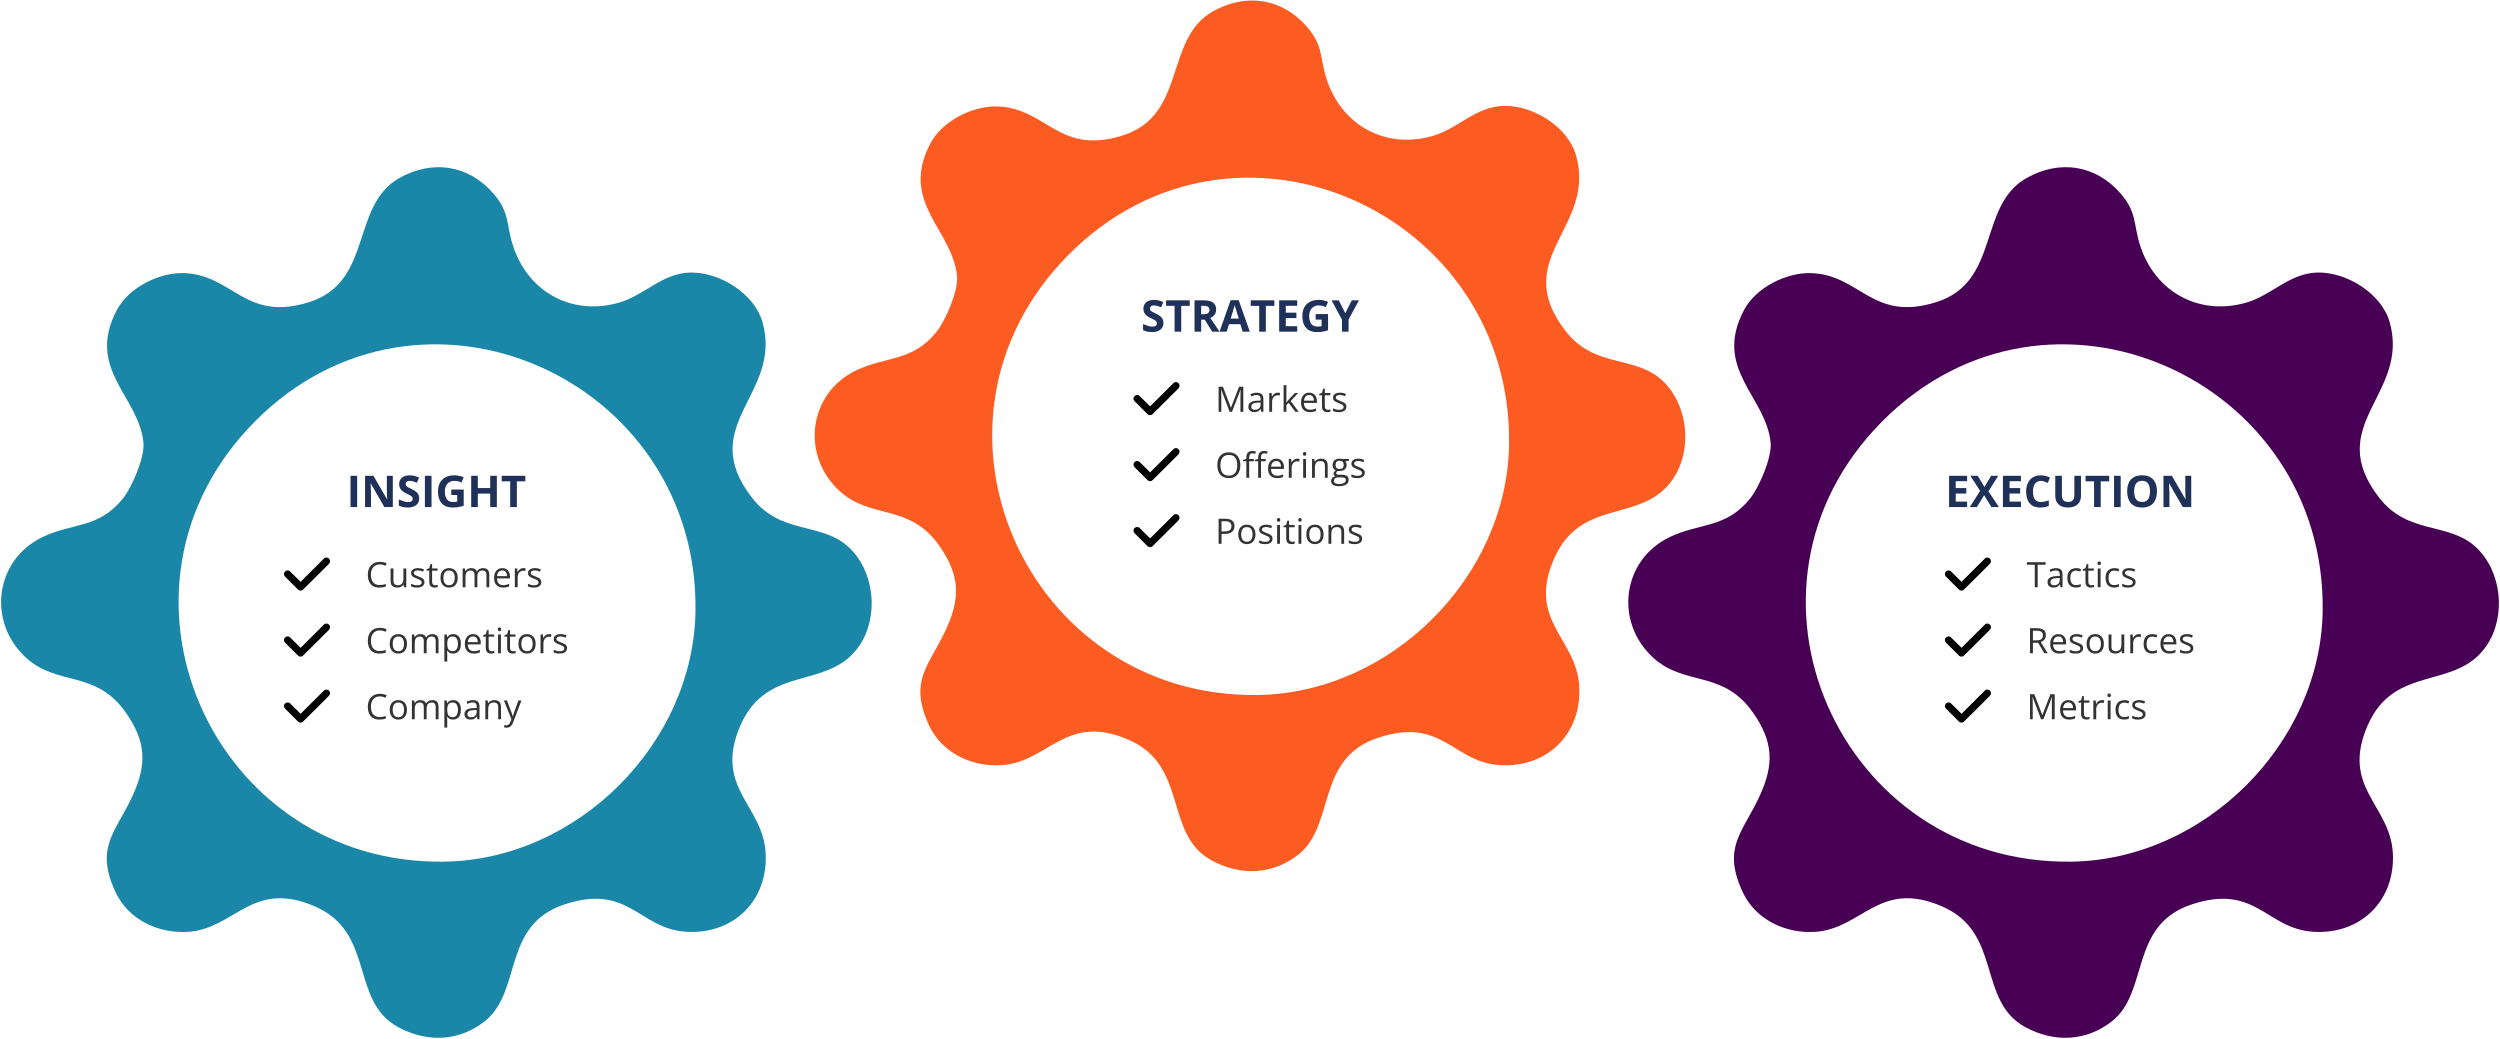 <svg width="1140" height="474" viewBox="0 0 1140 474" fill="none" xmlns="http://www.w3.org/2000/svg">
<path d="M224.931 88.186C232.593 96.961 230.725 102.173 233.914 112.008C240.757 133.126 260.671 144.144 282.182 138.032C293.862 134.717 301.98 124.507 314.825 124.277C328.172 124.034 344.056 133.853 347.734 147.032C356.901 179.894 317.022 193.644 342.949 227.002C356.157 243.998 374.393 237.904 386.933 249.434C398.821 260.371 400.908 280.872 392.024 294.201C378.037 315.192 349.96 302.313 337.57 330.966C325.382 359.147 347.821 366.993 349.124 388.797C350.421 410.463 334.664 426.191 312.998 424.899C291.366 423.614 286.903 402.68 257.402 412.417C228.811 421.855 238.122 452.25 221.063 465.683C209.209 475.016 194.576 475.449 181.506 468.346C159.505 456.395 171.175 425.314 143.685 413.357C114.922 400.847 107.317 423.418 85.835 424.911C72.263 425.856 58.467 419.33 52.65 406.756C43.114 386.151 52.776 379.642 60.491 362.785C67 348.567 66.648 338.323 57.498 325.12C43.806 305.363 26.492 313.054 12.09 300.116C-5.984 283.881 -2.439 255.367 19.378 244.908C33.117 238.325 45.085 241.069 56.115 227.232C60.266 222.026 65.991 208.576 65.42 202.05C63.552 180.822 38.865 168.409 53.336 141.267C58.721 131.16 72.483 124.219 83.737 124.542C106.325 125.193 111.733 147.061 141.05 137.744C170.252 128.468 159.782 93.744 182.1 81.187C197.125 72.735 213.533 75.116 224.943 88.186H224.931ZM116.253 192.18C40.681 268.275 96.64 394.528 202.677 392.914C263.288 391.991 316.318 339.032 317.143 278.514C318.578 172.583 192.091 115.813 116.253 192.174V192.18Z" fill="#1A87A9"/>
<path d="M159.84 231.233V216.956H162.867V231.233H159.84ZM179.127 231.233H175.279L169.068 220.432H168.98C169.007 220.881 169.029 221.334 169.049 221.79C169.068 222.245 169.088 222.701 169.107 223.157C169.127 223.606 169.146 224.058 169.166 224.514V231.233H166.461V216.956H170.279L176.48 227.649H176.549C176.536 227.206 176.52 226.767 176.5 226.331C176.48 225.894 176.461 225.458 176.441 225.022C176.428 224.586 176.415 224.15 176.402 223.713V216.956H179.127V231.233ZM191.158 227.268C191.158 228.114 190.953 228.85 190.543 229.475C190.133 230.1 189.534 230.582 188.746 230.92C187.965 231.259 187.014 231.428 185.895 231.428C185.4 231.428 184.915 231.396 184.439 231.331C183.971 231.265 183.518 231.171 183.082 231.047C182.652 230.917 182.242 230.758 181.852 230.569V227.756C182.529 228.056 183.232 228.326 183.961 228.567C184.69 228.808 185.413 228.928 186.129 228.928C186.624 228.928 187.021 228.863 187.32 228.733C187.626 228.603 187.848 228.424 187.984 228.196C188.121 227.968 188.189 227.708 188.189 227.415C188.189 227.056 188.069 226.75 187.828 226.497C187.587 226.243 187.255 226.005 186.832 225.784C186.415 225.562 185.943 225.325 185.416 225.071C185.084 224.915 184.723 224.726 184.332 224.504C183.941 224.277 183.57 224 183.219 223.674C182.867 223.349 182.577 222.955 182.35 222.493C182.128 222.024 182.018 221.464 182.018 220.813C182.018 219.96 182.213 219.231 182.604 218.625C182.994 218.02 183.551 217.558 184.273 217.239C185.003 216.913 185.862 216.75 186.852 216.75C187.594 216.75 188.3 216.838 188.971 217.014C189.648 217.183 190.354 217.431 191.09 217.756L190.113 220.11C189.456 219.843 188.867 219.638 188.346 219.495C187.825 219.345 187.294 219.27 186.754 219.27C186.376 219.27 186.054 219.332 185.787 219.456C185.52 219.573 185.318 219.742 185.182 219.963C185.045 220.178 184.977 220.429 184.977 220.715C184.977 221.054 185.074 221.34 185.27 221.575C185.471 221.803 185.771 222.024 186.168 222.239C186.572 222.454 187.073 222.704 187.672 222.991C188.401 223.336 189.023 223.697 189.537 224.075C190.058 224.446 190.458 224.885 190.738 225.393C191.018 225.894 191.158 226.519 191.158 227.268ZM193.746 231.233V216.956H196.773V231.233H193.746ZM205.787 223.215H211.451V230.618C210.702 230.865 209.924 231.064 209.117 231.213C208.31 231.357 207.395 231.428 206.373 231.428C204.954 231.428 203.749 231.148 202.76 230.588C201.77 230.028 201.018 229.202 200.504 228.108C199.99 227.014 199.732 225.67 199.732 224.075C199.732 222.577 200.019 221.282 200.592 220.188C201.171 219.094 202.014 218.248 203.121 217.649C204.234 217.05 205.592 216.75 207.193 216.75C207.949 216.75 208.694 216.832 209.43 216.995C210.165 217.157 210.833 217.369 211.432 217.629L210.426 220.051C209.99 219.83 209.492 219.644 208.932 219.495C208.372 219.345 207.786 219.27 207.174 219.27C206.295 219.27 205.53 219.472 204.879 219.875C204.234 220.279 203.733 220.846 203.375 221.575C203.023 222.297 202.848 223.15 202.848 224.133C202.848 225.064 202.975 225.891 203.229 226.614C203.482 227.33 203.883 227.893 204.43 228.303C204.977 228.707 205.689 228.909 206.568 228.909C206.998 228.909 207.359 228.889 207.652 228.85C207.952 228.805 208.232 228.759 208.492 228.713V225.735H205.787V223.215ZM226.559 231.233H223.541V225.071H217.887V231.233H214.859V216.956H217.887V222.551H223.541V216.956H226.559V231.233ZM235.68 231.233H232.652V219.475H228.775V216.956H239.557V219.475H235.68V231.233Z" fill="#1F3159"/>
<path d="M129.509 261.986C129.497 261.889 129.497 261.673 129.509 261.576C129.667 260.35 131.116 259.713 132.131 260.411L137.074 265.305L147.922 254.509C149.676 253.452 151.399 255.67 149.97 257.13C145.949 261.101 142.014 265.169 137.943 269.085C137.303 269.459 136.561 269.396 135.987 268.934L129.898 262.847C129.726 262.634 129.543 262.255 129.509 261.986H129.509Z" fill="black"/>
<path d="M173.195 257.367C172.565 257.367 171.997 257.476 171.492 257.695C170.992 257.908 170.565 258.221 170.211 258.632C169.862 259.038 169.594 259.531 169.406 260.109C169.219 260.687 169.125 261.338 169.125 262.062C169.125 263.02 169.273 263.854 169.57 264.562C169.872 265.265 170.32 265.809 170.914 266.195C171.513 266.58 172.26 266.773 173.156 266.773C173.666 266.773 174.146 266.731 174.594 266.648C175.047 266.559 175.487 266.45 175.914 266.32V267.476C175.497 267.632 175.06 267.747 174.601 267.82C174.143 267.898 173.599 267.937 172.969 267.937C171.807 267.937 170.836 267.697 170.054 267.218C169.278 266.734 168.695 266.051 168.304 265.171C167.919 264.291 167.726 263.252 167.726 262.054C167.726 261.189 167.846 260.4 168.086 259.687C168.33 258.968 168.685 258.348 169.148 257.828C169.617 257.307 170.19 256.906 170.867 256.624C171.549 256.338 172.33 256.195 173.211 256.195C173.789 256.195 174.346 256.252 174.883 256.367C175.419 256.481 175.903 256.645 176.336 256.859L175.804 257.984C175.44 257.817 175.039 257.674 174.601 257.554C174.169 257.429 173.7 257.367 173.195 257.367ZM185.265 259.218V267.781H184.203L184.015 266.578H183.945C183.768 266.874 183.539 267.124 183.258 267.328C182.976 267.531 182.659 267.682 182.304 267.781C181.955 267.885 181.583 267.937 181.187 267.937C180.51 267.937 179.942 267.828 179.484 267.609C179.026 267.39 178.679 267.051 178.445 266.593C178.216 266.135 178.101 265.546 178.101 264.828V259.218H179.414V264.734C179.414 265.447 179.575 265.981 179.898 266.335C180.221 266.684 180.713 266.859 181.375 266.859C182.01 266.859 182.515 266.739 182.89 266.499C183.271 266.26 183.544 265.908 183.711 265.445C183.877 264.976 183.961 264.403 183.961 263.726V259.218H185.265ZM193.547 265.437C193.547 265.984 193.409 266.445 193.133 266.82C192.862 267.189 192.471 267.468 191.961 267.656C191.455 267.843 190.851 267.937 190.148 267.937C189.549 267.937 189.031 267.89 188.594 267.796C188.156 267.703 187.773 267.57 187.445 267.398V266.203C187.794 266.374 188.211 266.531 188.695 266.671C189.179 266.812 189.674 266.882 190.179 266.882C190.919 266.882 191.455 266.762 191.789 266.523C192.122 266.283 192.289 265.958 192.289 265.546C192.289 265.312 192.221 265.106 192.086 264.929C191.955 264.747 191.734 264.572 191.422 264.406C191.109 264.234 190.677 264.046 190.125 263.843C189.578 263.635 189.104 263.429 188.703 263.226C188.307 263.018 188 262.765 187.781 262.468C187.567 262.171 187.461 261.786 187.461 261.312C187.461 260.588 187.752 260.033 188.336 259.648C188.924 259.257 189.695 259.062 190.648 259.062C191.164 259.062 191.646 259.114 192.094 259.218C192.547 259.317 192.969 259.453 193.359 259.624L192.922 260.663C192.567 260.512 192.19 260.385 191.789 260.281C191.388 260.176 190.979 260.124 190.562 260.124C189.963 260.124 189.502 260.223 189.179 260.421C188.862 260.619 188.703 260.89 188.703 261.234C188.703 261.499 188.776 261.718 188.922 261.89C189.073 262.062 189.312 262.223 189.64 262.374C189.969 262.525 190.401 262.703 190.937 262.906C191.474 263.104 191.937 263.309 192.328 263.523C192.719 263.731 193.018 263.986 193.226 264.288C193.44 264.585 193.547 264.968 193.547 265.437ZM198.398 266.874C198.612 266.874 198.83 266.856 199.054 266.82C199.278 266.783 199.461 266.739 199.601 266.687V267.695C199.45 267.762 199.239 267.82 198.969 267.867C198.703 267.913 198.442 267.937 198.187 267.937C197.734 267.937 197.323 267.859 196.953 267.703C196.583 267.541 196.286 267.27 196.062 266.89C195.844 266.51 195.734 265.984 195.734 265.312V260.234H194.515V259.601L195.742 259.093L196.258 257.234H197.039V259.218H199.547V260.234H197.039V265.273C197.039 265.809 197.161 266.21 197.406 266.476C197.656 266.742 197.987 266.874 198.398 266.874ZM208.719 263.484C208.719 264.187 208.627 264.814 208.445 265.367C208.263 265.919 208 266.385 207.656 266.765C207.312 267.145 206.896 267.437 206.406 267.64C205.922 267.838 205.372 267.937 204.758 267.937C204.185 267.937 203.659 267.838 203.179 267.64C202.705 267.437 202.294 267.145 201.945 266.765C201.601 266.385 201.333 265.919 201.14 265.367C200.953 264.814 200.859 264.187 200.859 263.484C200.859 262.546 201.018 261.749 201.336 261.093C201.653 260.432 202.107 259.929 202.695 259.585C203.289 259.236 203.995 259.062 204.812 259.062C205.594 259.062 206.276 259.236 206.859 259.585C207.448 259.934 207.903 260.439 208.226 261.101C208.554 261.757 208.719 262.551 208.719 263.484ZM202.203 263.484C202.203 264.171 202.294 264.768 202.476 265.273C202.659 265.778 202.94 266.169 203.32 266.445C203.7 266.721 204.19 266.859 204.789 266.859C205.383 266.859 205.87 266.721 206.25 266.445C206.635 266.169 206.919 265.778 207.101 265.273C207.284 264.768 207.375 264.171 207.375 263.484C207.375 262.801 207.284 262.213 207.101 261.718C206.919 261.218 206.638 260.833 206.258 260.562C205.877 260.291 205.385 260.156 204.781 260.156C203.89 260.156 203.237 260.45 202.82 261.038C202.409 261.627 202.203 262.442 202.203 263.484ZM220.258 259.062C221.2 259.062 221.911 259.309 222.39 259.804C222.87 260.294 223.109 261.083 223.109 262.171V267.781H221.828V262.234C221.828 261.541 221.677 261.023 221.375 260.679C221.078 260.33 220.635 260.156 220.047 260.156C219.219 260.156 218.617 260.395 218.242 260.874C217.867 261.354 217.679 262.059 217.679 262.992V267.781H216.39V262.234C216.39 261.77 216.323 261.385 216.187 261.078C216.057 260.77 215.859 260.541 215.594 260.39C215.333 260.234 215.002 260.156 214.601 260.156C214.034 260.156 213.578 260.273 213.234 260.507C212.89 260.742 212.64 261.091 212.484 261.554C212.333 262.012 212.258 262.578 212.258 263.249V267.781H210.961V259.218H212.008L212.203 260.429H212.273C212.445 260.132 212.661 259.882 212.922 259.679C213.182 259.476 213.474 259.322 213.797 259.218C214.12 259.114 214.463 259.062 214.828 259.062C215.479 259.062 216.023 259.184 216.461 259.429C216.903 259.669 217.224 260.036 217.422 260.531H217.492C217.773 260.036 218.159 259.669 218.648 259.429C219.138 259.184 219.674 259.062 220.258 259.062ZM229.07 259.062C229.799 259.062 230.424 259.223 230.945 259.546C231.466 259.869 231.864 260.322 232.14 260.906C232.416 261.484 232.554 262.161 232.554 262.937V263.742H226.64C226.656 264.747 226.906 265.512 227.39 266.038C227.875 266.564 228.557 266.828 229.437 266.828C229.979 266.828 230.458 266.778 230.875 266.679C231.291 266.58 231.724 266.434 232.172 266.242V267.382C231.739 267.575 231.31 267.716 230.883 267.804C230.461 267.893 229.961 267.937 229.383 267.937C228.56 267.937 227.841 267.77 227.226 267.437C226.617 267.098 226.143 266.604 225.804 265.953C225.466 265.301 225.297 264.505 225.297 263.562C225.297 262.64 225.45 261.843 225.758 261.171C226.07 260.494 226.508 259.973 227.07 259.609C227.638 259.244 228.304 259.062 229.07 259.062ZM229.054 260.124C228.362 260.124 227.81 260.351 227.398 260.804C226.987 261.257 226.742 261.89 226.664 262.703H231.195C231.19 262.192 231.109 261.744 230.953 261.359C230.802 260.968 230.57 260.666 230.258 260.453C229.945 260.234 229.544 260.124 229.054 260.124ZM238.648 259.062C238.82 259.062 239 259.072 239.187 259.093C239.375 259.109 239.541 259.132 239.687 259.163L239.523 260.367C239.383 260.33 239.226 260.301 239.054 260.281C238.883 260.26 238.721 260.249 238.57 260.249C238.226 260.249 237.901 260.32 237.594 260.46C237.291 260.596 237.026 260.794 236.797 261.054C236.567 261.309 236.388 261.619 236.258 261.984C236.127 262.343 236.062 262.744 236.062 263.187V267.781H234.758V259.218H235.836L235.976 260.796H236.031C236.208 260.479 236.422 260.189 236.672 259.929C236.922 259.663 237.211 259.453 237.539 259.296C237.872 259.14 238.242 259.062 238.648 259.062ZM246.844 265.437C246.844 265.984 246.705 266.445 246.429 266.82C246.159 267.189 245.768 267.468 245.258 267.656C244.752 267.843 244.148 267.937 243.445 267.937C242.846 267.937 242.328 267.89 241.89 267.796C241.453 267.703 241.07 267.57 240.742 267.398V266.203C241.091 266.374 241.508 266.531 241.992 266.671C242.476 266.812 242.971 266.882 243.476 266.882C244.216 266.882 244.752 266.762 245.086 266.523C245.419 266.283 245.586 265.958 245.586 265.546C245.586 265.312 245.518 265.106 245.383 264.929C245.252 264.747 245.031 264.572 244.719 264.406C244.406 264.234 243.974 264.046 243.422 263.843C242.875 263.635 242.401 263.429 242 263.226C241.604 263.018 241.297 262.765 241.078 262.468C240.864 262.171 240.758 261.786 240.758 261.312C240.758 260.588 241.049 260.033 241.633 259.648C242.221 259.257 242.992 259.062 243.945 259.062C244.461 259.062 244.942 259.114 245.39 259.218C245.844 259.317 246.265 259.453 246.656 259.624L246.219 260.663C245.864 260.512 245.487 260.385 245.086 260.281C244.685 260.176 244.276 260.124 243.859 260.124C243.26 260.124 242.799 260.223 242.476 260.421C242.159 260.619 242 260.89 242 261.234C242 261.499 242.073 261.718 242.219 261.89C242.37 262.062 242.609 262.223 242.937 262.374C243.265 262.525 243.698 262.703 244.234 262.906C244.771 263.104 245.234 263.309 245.625 263.523C246.015 263.731 246.315 263.986 246.523 264.288C246.737 264.585 246.844 264.968 246.844 265.437Z" fill="#333333"/>
<path d="M129.509 292.081C129.497 291.984 129.497 291.769 129.509 291.672C129.667 290.445 131.116 289.809 132.131 290.506L137.074 295.401L147.922 284.605C149.676 283.547 151.399 285.766 149.97 287.225C145.949 291.197 142.014 295.265 137.943 299.18C137.303 299.555 136.561 299.492 135.987 299.03L129.898 292.943C129.726 292.729 129.543 292.351 129.509 292.081H129.509Z" fill="black"/>
<path d="M173.195 287.462C172.565 287.462 171.997 287.571 171.492 287.79C170.992 288.004 170.565 288.316 170.211 288.728C169.862 289.134 169.594 289.626 169.406 290.204C169.219 290.782 169.125 291.433 169.125 292.157C169.125 293.116 169.273 293.949 169.57 294.657C169.872 295.36 170.32 295.905 170.914 296.29C171.513 296.676 172.26 296.868 173.156 296.868C173.666 296.868 174.146 296.827 174.594 296.743C175.047 296.655 175.487 296.545 175.914 296.415V297.571C175.497 297.728 175.06 297.842 174.601 297.915C174.143 297.993 173.599 298.032 172.969 298.032C171.807 298.032 170.836 297.793 170.054 297.314C169.278 296.829 168.695 296.147 168.304 295.267C167.919 294.387 167.726 293.347 167.726 292.15C167.726 291.285 167.846 290.496 168.086 289.782C168.33 289.064 168.685 288.444 169.148 287.923C169.617 287.402 170.19 287.001 170.867 286.72C171.549 286.433 172.33 286.29 173.211 286.29C173.789 286.29 174.346 286.347 174.883 286.462C175.419 286.577 175.903 286.741 176.336 286.954L175.804 288.079C175.44 287.913 175.039 287.769 174.601 287.65C174.169 287.525 173.7 287.462 173.195 287.462ZM185.578 293.579C185.578 294.282 185.487 294.91 185.304 295.462C185.122 296.014 184.859 296.48 184.515 296.86C184.172 297.241 183.755 297.532 183.265 297.735C182.781 297.933 182.232 298.032 181.617 298.032C181.044 298.032 180.518 297.933 180.039 297.735C179.565 297.532 179.153 297.241 178.804 296.86C178.461 296.48 178.192 296.014 178 295.462C177.812 294.91 177.719 294.282 177.719 293.579C177.719 292.642 177.877 291.845 178.195 291.189C178.513 290.527 178.966 290.025 179.554 289.681C180.148 289.332 180.854 289.157 181.672 289.157C182.453 289.157 183.135 289.332 183.719 289.681C184.307 290.03 184.763 290.535 185.086 291.196C185.414 291.853 185.578 292.647 185.578 293.579ZM179.062 293.579C179.062 294.267 179.153 294.863 179.336 295.368C179.518 295.873 179.799 296.264 180.179 296.54C180.56 296.816 181.049 296.954 181.648 296.954C182.242 296.954 182.729 296.816 183.109 296.54C183.495 296.264 183.778 295.873 183.961 295.368C184.143 294.863 184.234 294.267 184.234 293.579C184.234 292.897 184.143 292.308 183.961 291.814C183.778 291.314 183.497 290.928 183.117 290.657C182.737 290.387 182.245 290.251 181.64 290.251C180.75 290.251 180.096 290.545 179.679 291.134C179.268 291.722 179.062 292.538 179.062 293.579ZM197.117 289.157C198.06 289.157 198.771 289.405 199.25 289.9C199.729 290.389 199.969 291.178 199.969 292.267V297.876H198.687V292.329C198.687 291.637 198.536 291.118 198.234 290.775C197.937 290.426 197.495 290.251 196.906 290.251C196.078 290.251 195.476 290.491 195.101 290.97C194.726 291.449 194.539 292.155 194.539 293.087V297.876H193.25V292.329C193.25 291.866 193.182 291.48 193.047 291.173C192.916 290.866 192.719 290.637 192.453 290.485C192.192 290.329 191.862 290.251 191.461 290.251C190.893 290.251 190.437 290.368 190.094 290.603C189.75 290.837 189.5 291.186 189.344 291.65C189.192 292.108 189.117 292.673 189.117 293.345V297.876H187.82V289.314H188.867L189.062 290.525H189.133C189.304 290.228 189.521 289.978 189.781 289.775C190.041 289.571 190.333 289.418 190.656 289.314C190.979 289.209 191.323 289.157 191.687 289.157C192.338 289.157 192.883 289.28 193.32 289.525C193.763 289.764 194.083 290.131 194.281 290.626H194.351C194.633 290.131 195.018 289.764 195.508 289.525C195.997 289.28 196.534 289.157 197.117 289.157ZM206.656 289.157C207.724 289.157 208.575 289.525 209.211 290.259C209.846 290.993 210.164 292.097 210.164 293.571C210.164 294.545 210.018 295.363 209.726 296.025C209.435 296.686 209.023 297.186 208.492 297.525C207.966 297.863 207.344 298.032 206.625 298.032C206.172 298.032 205.773 297.972 205.429 297.853C205.086 297.733 204.791 297.571 204.547 297.368C204.302 297.165 204.099 296.944 203.937 296.704H203.844C203.859 296.907 203.877 297.152 203.898 297.439C203.924 297.725 203.937 297.975 203.937 298.189V301.704H202.633V289.314H203.703L203.875 290.579H203.937C204.104 290.319 204.307 290.082 204.547 289.868C204.786 289.65 205.078 289.478 205.422 289.353C205.771 289.222 206.182 289.157 206.656 289.157ZM206.429 290.251C205.836 290.251 205.357 290.366 204.992 290.595C204.633 290.824 204.37 291.168 204.203 291.626C204.036 292.079 203.948 292.65 203.937 293.337V293.587C203.937 294.311 204.015 294.923 204.172 295.423C204.333 295.923 204.596 296.303 204.961 296.564C205.33 296.824 205.825 296.954 206.445 296.954C206.976 296.954 207.419 296.811 207.773 296.525C208.127 296.238 208.39 295.84 208.562 295.329C208.739 294.814 208.828 294.222 208.828 293.556C208.828 292.545 208.63 291.743 208.234 291.15C207.844 290.551 207.242 290.251 206.429 290.251ZM215.726 289.157C216.455 289.157 217.08 289.319 217.601 289.642C218.122 289.965 218.521 290.418 218.797 291.001C219.073 291.579 219.211 292.256 219.211 293.032V293.837H213.297C213.312 294.842 213.562 295.608 214.047 296.134C214.531 296.66 215.213 296.923 216.094 296.923C216.635 296.923 217.114 296.873 217.531 296.775C217.948 296.676 218.38 296.53 218.828 296.337V297.478C218.396 297.67 217.966 297.811 217.539 297.9C217.117 297.988 216.617 298.032 216.039 298.032C215.216 298.032 214.497 297.866 213.883 297.532C213.273 297.194 212.799 296.699 212.461 296.048C212.122 295.397 211.953 294.6 211.953 293.657C211.953 292.735 212.107 291.939 212.414 291.267C212.726 290.59 213.164 290.069 213.726 289.704C214.294 289.34 214.961 289.157 215.726 289.157ZM215.711 290.22C215.018 290.22 214.466 290.446 214.054 290.9C213.643 291.353 213.398 291.985 213.32 292.798H217.851C217.846 292.288 217.765 291.84 217.609 291.454C217.458 291.064 217.226 290.762 216.914 290.548C216.601 290.329 216.2 290.22 215.711 290.22ZM224.179 296.97C224.393 296.97 224.612 296.952 224.836 296.915C225.06 296.879 225.242 296.834 225.383 296.782V297.79C225.232 297.858 225.021 297.915 224.75 297.962C224.484 298.009 224.224 298.032 223.969 298.032C223.515 298.032 223.104 297.954 222.734 297.798C222.364 297.637 222.067 297.366 221.844 296.985C221.625 296.605 221.515 296.079 221.515 295.407V290.329H220.297V289.696L221.523 289.189L222.039 287.329H222.82V289.314H225.328V290.329H222.82V295.368C222.82 295.905 222.942 296.306 223.187 296.571C223.437 296.837 223.768 296.97 224.179 296.97ZM228.414 289.314V297.876H227.117V289.314H228.414ZM227.781 286.11C227.995 286.11 228.177 286.181 228.328 286.321C228.484 286.457 228.562 286.67 228.562 286.962C228.562 287.248 228.484 287.462 228.328 287.603C228.177 287.743 227.995 287.814 227.781 287.814C227.557 287.814 227.37 287.743 227.219 287.603C227.073 287.462 227 287.248 227 286.962C227 286.67 227.073 286.457 227.219 286.321C227.37 286.181 227.557 286.11 227.781 286.11ZM233.929 296.97C234.143 296.97 234.362 296.952 234.586 296.915C234.81 296.879 234.992 296.834 235.133 296.782V297.79C234.982 297.858 234.771 297.915 234.5 297.962C234.234 298.009 233.974 298.032 233.719 298.032C233.265 298.032 232.854 297.954 232.484 297.798C232.114 297.637 231.817 297.366 231.594 296.985C231.375 296.605 231.265 296.079 231.265 295.407V290.329H230.047V289.696L231.273 289.189L231.789 287.329H232.57V289.314H235.078V290.329H232.57V295.368C232.57 295.905 232.692 296.306 232.937 296.571C233.187 296.837 233.518 296.97 233.929 296.97ZM244.25 293.579C244.25 294.282 244.159 294.91 243.976 295.462C243.794 296.014 243.531 296.48 243.187 296.86C242.844 297.241 242.427 297.532 241.937 297.735C241.453 297.933 240.903 298.032 240.289 298.032C239.716 298.032 239.19 297.933 238.711 297.735C238.237 297.532 237.825 297.241 237.476 296.86C237.133 296.48 236.864 296.014 236.672 295.462C236.484 294.91 236.39 294.282 236.39 293.579C236.39 292.642 236.549 291.845 236.867 291.189C237.185 290.527 237.638 290.025 238.226 289.681C238.82 289.332 239.526 289.157 240.344 289.157C241.125 289.157 241.807 289.332 242.39 289.681C242.979 290.03 243.435 290.535 243.758 291.196C244.086 291.853 244.25 292.647 244.25 293.579ZM237.734 293.579C237.734 294.267 237.825 294.863 238.008 295.368C238.19 295.873 238.471 296.264 238.851 296.54C239.232 296.816 239.721 296.954 240.32 296.954C240.914 296.954 241.401 296.816 241.781 296.54C242.166 296.264 242.45 295.873 242.633 295.368C242.815 294.863 242.906 294.267 242.906 293.579C242.906 292.897 242.815 292.308 242.633 291.814C242.45 291.314 242.169 290.928 241.789 290.657C241.409 290.387 240.916 290.251 240.312 290.251C239.422 290.251 238.768 290.545 238.351 291.134C237.94 291.722 237.734 292.538 237.734 293.579ZM250.383 289.157C250.554 289.157 250.734 289.168 250.922 289.189C251.109 289.204 251.276 289.228 251.422 289.259L251.258 290.462C251.117 290.426 250.961 290.397 250.789 290.376C250.617 290.355 250.455 290.345 250.304 290.345C249.961 290.345 249.635 290.415 249.328 290.556C249.026 290.691 248.76 290.889 248.531 291.15C248.302 291.405 248.122 291.715 247.992 292.079C247.862 292.439 247.797 292.84 247.797 293.282V297.876H246.492V289.314H247.57L247.711 290.892H247.765C247.942 290.574 248.156 290.285 248.406 290.025C248.656 289.759 248.945 289.548 249.273 289.392C249.607 289.235 249.976 289.157 250.383 289.157ZM258.578 295.532C258.578 296.079 258.44 296.54 258.164 296.915C257.893 297.285 257.502 297.564 256.992 297.751C256.487 297.939 255.883 298.032 255.179 298.032C254.58 298.032 254.062 297.985 253.625 297.892C253.187 297.798 252.804 297.665 252.476 297.493V296.298C252.825 296.47 253.242 296.626 253.726 296.767C254.211 296.907 254.705 296.978 255.211 296.978C255.95 296.978 256.487 296.858 256.82 296.618C257.153 296.379 257.32 296.053 257.32 295.642C257.32 295.407 257.252 295.202 257.117 295.025C256.987 294.842 256.765 294.668 256.453 294.501C256.14 294.329 255.708 294.142 255.156 293.939C254.609 293.73 254.135 293.525 253.734 293.321C253.338 293.113 253.031 292.86 252.812 292.564C252.599 292.267 252.492 291.881 252.492 291.407C252.492 290.683 252.784 290.129 253.367 289.743C253.955 289.353 254.726 289.157 255.679 289.157C256.195 289.157 256.677 289.209 257.125 289.314C257.578 289.413 258 289.548 258.39 289.72L257.953 290.759C257.599 290.608 257.221 290.48 256.82 290.376C256.419 290.272 256.01 290.22 255.594 290.22C254.995 290.22 254.534 290.319 254.211 290.517C253.893 290.715 253.734 290.985 253.734 291.329C253.734 291.595 253.807 291.814 253.953 291.985C254.104 292.157 254.344 292.319 254.672 292.47C255 292.621 255.432 292.798 255.969 293.001C256.505 293.199 256.969 293.405 257.359 293.618C257.75 293.827 258.049 294.082 258.258 294.384C258.471 294.681 258.578 295.064 258.578 295.532Z" fill="#333333"/>
<path d="M129.509 322.177C129.497 322.08 129.497 321.864 129.509 321.767C129.667 320.541 131.116 319.904 132.131 320.601L137.074 325.496L147.922 314.7C149.676 313.643 151.399 315.861 149.97 317.321C145.949 321.292 142.014 325.36 137.943 329.276C137.303 329.65 136.561 329.587 135.987 329.125L129.898 323.038C129.726 322.825 129.543 322.446 129.509 322.177H129.509Z" fill="black"/>
<path d="M173.195 317.557C172.565 317.557 171.997 317.667 171.492 317.886C170.992 318.099 170.565 318.412 170.211 318.823C169.862 319.229 169.594 319.722 169.406 320.3C169.219 320.878 169.125 321.529 169.125 322.253C169.125 323.211 169.273 324.044 169.57 324.753C169.872 325.456 170.32 326 170.914 326.386C171.513 326.771 172.26 326.964 173.156 326.964C173.666 326.964 174.146 326.922 174.594 326.839C175.047 326.75 175.487 326.641 175.914 326.511V327.667C175.497 327.823 175.06 327.938 174.601 328.011C174.143 328.089 173.599 328.128 172.969 328.128C171.807 328.128 170.836 327.888 170.054 327.409C169.278 326.925 168.695 326.242 168.304 325.362C167.919 324.482 167.726 323.443 167.726 322.245C167.726 321.38 167.846 320.591 168.086 319.878C168.33 319.159 168.685 318.539 169.148 318.018C169.617 317.498 170.19 317.097 170.867 316.815C171.549 316.529 172.33 316.386 173.211 316.386C173.789 316.386 174.346 316.443 174.883 316.557C175.419 316.672 175.903 316.836 176.336 317.05L175.804 318.175C175.44 318.008 175.039 317.865 174.601 317.745C174.169 317.62 173.7 317.557 173.195 317.557ZM185.578 323.675C185.578 324.378 185.487 325.005 185.304 325.557C185.122 326.11 184.859 326.576 184.515 326.956C184.172 327.336 183.755 327.628 183.265 327.831C182.781 328.029 182.232 328.128 181.617 328.128C181.044 328.128 180.518 328.029 180.039 327.831C179.565 327.628 179.153 327.336 178.804 326.956C178.461 326.576 178.192 326.11 178 325.557C177.812 325.005 177.719 324.378 177.719 323.675C177.719 322.737 177.877 321.94 178.195 321.284C178.513 320.623 178.966 320.12 179.554 319.776C180.148 319.427 180.854 319.253 181.672 319.253C182.453 319.253 183.135 319.427 183.719 319.776C184.307 320.125 184.763 320.63 185.086 321.292C185.414 321.948 185.578 322.742 185.578 323.675ZM179.062 323.675C179.062 324.362 179.153 324.959 179.336 325.464C179.518 325.969 179.799 326.36 180.179 326.636C180.56 326.912 181.049 327.05 181.648 327.05C182.242 327.05 182.729 326.912 183.109 326.636C183.495 326.36 183.778 325.969 183.961 325.464C184.143 324.959 184.234 324.362 184.234 323.675C184.234 322.992 184.143 322.404 183.961 321.909C183.778 321.409 183.497 321.024 183.117 320.753C182.737 320.482 182.245 320.347 181.64 320.347C180.75 320.347 180.096 320.641 179.679 321.229C179.268 321.818 179.062 322.633 179.062 323.675ZM197.117 319.253C198.06 319.253 198.771 319.5 199.25 319.995C199.729 320.485 199.969 321.274 199.969 322.362V327.972H198.687V322.425C198.687 321.732 198.536 321.214 198.234 320.87C197.937 320.521 197.495 320.347 196.906 320.347C196.078 320.347 195.476 320.586 195.101 321.065C194.726 321.544 194.539 322.25 194.539 323.182V327.972H193.25V322.425C193.25 321.961 193.182 321.576 193.047 321.268C192.916 320.961 192.719 320.732 192.453 320.581C192.192 320.425 191.862 320.347 191.461 320.347C190.893 320.347 190.437 320.464 190.094 320.698C189.75 320.932 189.5 321.281 189.344 321.745C189.192 322.203 189.117 322.768 189.117 323.44V327.972H187.82V319.409H188.867L189.062 320.62H189.133C189.304 320.323 189.521 320.073 189.781 319.87C190.041 319.667 190.333 319.513 190.656 319.409C190.979 319.305 191.323 319.253 191.687 319.253C192.338 319.253 192.883 319.375 193.32 319.62C193.763 319.86 194.083 320.227 194.281 320.722H194.351C194.633 320.227 195.018 319.86 195.508 319.62C195.997 319.375 196.534 319.253 197.117 319.253ZM206.656 319.253C207.724 319.253 208.575 319.62 209.211 320.354C209.846 321.089 210.164 322.193 210.164 323.667C210.164 324.641 210.018 325.459 209.726 326.12C209.435 326.781 209.023 327.281 208.492 327.62C207.966 327.959 207.344 328.128 206.625 328.128C206.172 328.128 205.773 328.068 205.429 327.948C205.086 327.828 204.791 327.667 204.547 327.464C204.302 327.261 204.099 327.039 203.937 326.8H203.844C203.859 327.003 203.877 327.248 203.898 327.534C203.924 327.821 203.937 328.071 203.937 328.284V331.8H202.633V319.409H203.703L203.875 320.675H203.937C204.104 320.414 204.307 320.177 204.547 319.964C204.786 319.745 205.078 319.573 205.422 319.448C205.771 319.318 206.182 319.253 206.656 319.253ZM206.429 320.347C205.836 320.347 205.357 320.461 204.992 320.69C204.633 320.919 204.37 321.263 204.203 321.722C204.036 322.175 203.948 322.745 203.937 323.432V323.682C203.937 324.406 204.015 325.018 204.172 325.518C204.333 326.018 204.596 326.399 204.961 326.659C205.33 326.919 205.825 327.05 206.445 327.05C206.976 327.05 207.419 326.906 207.773 326.62C208.127 326.334 208.39 325.935 208.562 325.425C208.739 324.909 208.828 324.318 208.828 323.651C208.828 322.641 208.63 321.839 208.234 321.245C207.844 320.646 207.242 320.347 206.429 320.347ZM215.633 319.268C216.653 319.268 217.411 319.498 217.906 319.956C218.401 320.414 218.648 321.146 218.648 322.151V327.972H217.703L217.453 326.706H217.39C217.151 327.018 216.901 327.281 216.64 327.495C216.38 327.703 216.078 327.862 215.734 327.972C215.396 328.076 214.979 328.128 214.484 328.128C213.963 328.128 213.5 328.037 213.094 327.854C212.692 327.672 212.375 327.396 212.14 327.026C211.911 326.656 211.797 326.188 211.797 325.62C211.797 324.766 212.135 324.11 212.812 323.651C213.489 323.193 214.521 322.943 215.906 322.901L217.383 322.839V322.315C217.383 321.576 217.224 321.057 216.906 320.761C216.588 320.464 216.14 320.315 215.562 320.315C215.114 320.315 214.687 320.38 214.281 320.511C213.875 320.641 213.489 320.794 213.125 320.972L212.726 319.987C213.112 319.789 213.554 319.62 214.054 319.479C214.554 319.339 215.08 319.268 215.633 319.268ZM217.367 323.753L216.062 323.807C214.995 323.849 214.242 324.024 213.804 324.331C213.367 324.638 213.148 325.073 213.148 325.636C213.148 326.125 213.297 326.487 213.594 326.722C213.89 326.956 214.284 327.073 214.773 327.073C215.534 327.073 216.156 326.862 216.64 326.44C217.125 326.018 217.367 325.386 217.367 324.542V323.753ZM225.375 319.253C226.39 319.253 227.159 319.503 227.679 320.003C228.2 320.498 228.461 321.294 228.461 322.393V327.972H227.179V322.479C227.179 321.766 227.015 321.232 226.687 320.878C226.364 320.524 225.867 320.347 225.195 320.347C224.247 320.347 223.58 320.615 223.195 321.151C222.81 321.688 222.617 322.466 222.617 323.487V327.972H221.32V319.409H222.367L222.562 320.643H222.633C222.815 320.341 223.047 320.089 223.328 319.886C223.609 319.677 223.924 319.521 224.273 319.417C224.622 319.307 224.989 319.253 225.375 319.253ZM229.781 319.409H231.172L233.062 324.378C233.172 324.669 233.273 324.951 233.367 325.222C233.461 325.487 233.544 325.742 233.617 325.987C233.69 326.232 233.747 326.469 233.789 326.698H233.844C233.916 326.438 234.021 326.097 234.156 325.675C234.291 325.248 234.437 324.813 234.594 324.37L236.383 319.409H237.781L234.054 329.229C233.857 329.755 233.625 330.214 233.359 330.604C233.099 330.995 232.781 331.294 232.406 331.503C232.031 331.716 231.578 331.823 231.047 331.823C230.802 331.823 230.586 331.807 230.398 331.776C230.211 331.75 230.049 331.719 229.914 331.682V330.643C230.028 330.669 230.166 330.693 230.328 330.714C230.495 330.735 230.666 330.745 230.844 330.745C231.166 330.745 231.445 330.682 231.679 330.557C231.919 330.438 232.125 330.261 232.297 330.026C232.469 329.792 232.617 329.513 232.742 329.19L233.211 327.987L229.781 319.409Z" fill="#333333"/>
<path d="M595.931 12.186C603.593 20.961 601.725 26.173 604.914 36.008C611.757 57.126 631.671 68.144 653.182 62.032C664.862 58.717 672.98 48.507 685.825 48.276C699.172 48.034 715.056 57.853 718.734 71.032C727.901 103.894 688.022 117.644 713.949 151.002C727.157 167.998 745.393 161.904 757.933 173.434C769.821 184.371 771.908 204.872 763.024 218.201C749.037 239.192 720.96 226.313 708.57 254.966C696.382 283.147 718.821 290.993 720.124 312.797C721.421 334.463 705.664 350.191 683.998 348.899C662.366 347.614 657.903 326.68 628.402 336.417C599.811 345.855 609.122 376.25 592.063 389.683C580.209 399.016 565.576 399.449 552.506 392.346C530.505 380.395 542.175 349.314 514.685 337.357C485.922 324.847 478.317 347.418 456.835 348.911C443.264 349.856 429.467 343.33 423.65 330.756C414.114 310.151 423.776 303.642 431.491 286.785C438 272.567 437.648 262.323 428.498 249.12C414.806 229.363 397.492 237.054 383.09 224.116C365.016 207.881 368.561 179.367 390.378 168.908C404.116 162.325 416.085 165.069 427.115 151.232C431.266 146.026 436.991 132.576 436.42 126.05C434.552 104.822 409.865 92.409 424.336 65.267C429.721 55.16 443.483 48.219 454.737 48.542C477.325 49.193 482.733 71.061 512.05 61.744C541.252 52.468 530.782 17.744 553.1 5.187C568.125 -3.265 584.533 -0.884 595.943 12.186H595.931ZM487.253 116.18C411.681 192.275 467.64 318.528 573.677 316.914C634.288 315.991 687.318 263.032 688.143 202.514C689.578 96.584 563.091 39.813 487.253 116.174V116.18Z" fill="#FC5B22"/>
<path d="M530.537 147.268C530.537 148.114 530.332 148.85 529.922 149.475C529.512 150.1 528.913 150.582 528.125 150.92C527.344 151.259 526.393 151.428 525.273 151.428C524.779 151.428 524.294 151.396 523.818 151.331C523.35 151.265 522.897 151.171 522.461 151.047C522.031 150.917 521.621 150.758 521.23 150.569V147.756C521.908 148.056 522.611 148.326 523.34 148.567C524.069 148.808 524.792 148.928 525.508 148.928C526.003 148.928 526.4 148.863 526.699 148.733C527.005 148.603 527.227 148.424 527.363 148.196C527.5 147.968 527.568 147.708 527.568 147.415C527.568 147.056 527.448 146.75 527.207 146.497C526.966 146.243 526.634 146.005 526.211 145.784C525.794 145.562 525.322 145.325 524.795 145.071C524.463 144.915 524.102 144.726 523.711 144.504C523.32 144.277 522.949 144 522.598 143.674C522.246 143.349 521.956 142.955 521.729 142.493C521.507 142.024 521.396 141.464 521.396 140.813C521.396 139.96 521.592 139.231 521.982 138.625C522.373 138.02 522.93 137.558 523.652 137.239C524.382 136.913 525.241 136.75 526.23 136.75C526.973 136.75 527.679 136.838 528.35 137.014C529.027 137.183 529.733 137.431 530.469 137.756L529.492 140.11C528.835 139.843 528.245 139.638 527.725 139.495C527.204 139.345 526.673 139.27 526.133 139.27C525.755 139.27 525.433 139.332 525.166 139.456C524.899 139.573 524.697 139.742 524.561 139.963C524.424 140.178 524.355 140.429 524.355 140.715C524.355 141.054 524.453 141.34 524.648 141.575C524.85 141.803 525.15 142.024 525.547 142.239C525.951 142.454 526.452 142.704 527.051 142.991C527.78 143.336 528.402 143.697 528.916 144.075C529.437 144.446 529.837 144.885 530.117 145.393C530.397 145.894 530.537 146.519 530.537 147.268ZM538.633 151.233H535.605V139.475H531.729V136.956H542.51V139.475H538.633V151.233ZM548.867 136.956C550.163 136.956 551.23 137.112 552.07 137.424C552.917 137.737 553.545 138.209 553.955 138.84C554.365 139.472 554.57 140.269 554.57 141.233C554.57 141.884 554.447 142.454 554.199 142.942C553.952 143.43 553.626 143.844 553.223 144.182C552.819 144.521 552.383 144.797 551.914 145.012L556.113 151.233H552.754L549.346 145.754H547.734V151.233H544.707V136.956H548.867ZM548.652 139.436H547.734V143.293H548.711C549.714 143.293 550.43 143.127 550.859 142.795C551.296 142.457 551.514 141.962 551.514 141.311C551.514 140.634 551.279 140.152 550.811 139.866C550.348 139.579 549.629 139.436 548.652 139.436ZM566.65 151.233L565.615 147.834H560.41L559.375 151.233H556.113L561.152 136.897H564.854L569.912 151.233H566.65ZM564.893 145.295L563.857 141.975C563.792 141.754 563.704 141.471 563.594 141.125C563.49 140.774 563.382 140.419 563.271 140.061C563.167 139.696 563.083 139.381 563.018 139.114C562.952 139.381 562.861 139.713 562.744 140.11C562.633 140.5 562.526 140.872 562.422 141.223C562.318 141.575 562.243 141.825 562.197 141.975L561.172 145.295H564.893ZM577.227 151.233H574.199V139.475H570.322V136.956H581.104V139.475H577.227V151.233ZM591.523 151.233H583.301V136.956H591.523V139.436H586.328V142.571H591.162V145.051H586.328V148.733H591.523V151.233ZM599.932 143.215H605.596V150.618C604.847 150.865 604.069 151.064 603.262 151.213C602.454 151.357 601.54 151.428 600.518 151.428C599.098 151.428 597.894 151.148 596.904 150.588C595.915 150.028 595.163 149.202 594.648 148.108C594.134 147.014 593.877 145.67 593.877 144.075C593.877 142.577 594.163 141.282 594.736 140.188C595.316 139.094 596.159 138.248 597.266 137.649C598.379 137.05 599.736 136.75 601.338 136.75C602.093 136.75 602.839 136.832 603.574 136.995C604.31 137.157 604.977 137.369 605.576 137.629L604.57 140.051C604.134 139.83 603.636 139.644 603.076 139.495C602.516 139.345 601.93 139.27 601.318 139.27C600.439 139.27 599.674 139.472 599.023 139.875C598.379 140.279 597.878 140.846 597.52 141.575C597.168 142.297 596.992 143.15 596.992 144.133C596.992 145.064 597.119 145.891 597.373 146.614C597.627 147.33 598.027 147.893 598.574 148.303C599.121 148.707 599.834 148.909 600.713 148.909C601.143 148.909 601.504 148.889 601.797 148.85C602.096 148.805 602.376 148.759 602.637 148.713V145.735H599.932V143.215ZM613.447 142.834L616.426 136.956H619.688L614.951 145.676V151.233H611.943V145.774L607.207 136.956H610.488L613.447 142.834Z" fill="#1F3159"/>
<path d="M516.884 181.986C516.872 181.889 516.872 181.673 516.884 181.576C517.042 180.35 518.491 179.713 519.506 180.411L524.449 185.305L535.297 174.509C537.051 173.452 538.774 175.67 537.345 177.13C533.324 181.101 529.389 185.169 525.318 189.085C524.678 189.459 523.936 189.396 523.362 188.934L517.273 182.847C517.101 182.634 516.919 182.255 516.884 181.986H516.884Z" fill="black"/>
<path d="M560.711 187.781L556.875 177.671H556.812C556.833 177.885 556.852 178.145 556.867 178.453C556.883 178.76 556.896 179.096 556.906 179.46C556.917 179.82 556.922 180.187 556.922 180.562V187.781H555.688V176.359H557.656L561.273 185.859H561.328L565 176.359H566.953V187.781H565.641V180.468C565.641 180.13 565.646 179.791 565.656 179.453C565.667 179.109 565.68 178.786 565.695 178.484C565.711 178.176 565.727 177.911 565.742 177.687H565.68L561.797 187.781H560.711ZM573.086 179.078C574.107 179.078 574.865 179.307 575.359 179.765C575.854 180.223 576.102 180.955 576.102 181.96V187.781H575.156L574.906 186.515H574.844C574.604 186.828 574.354 187.091 574.094 187.304C573.833 187.512 573.531 187.671 573.188 187.781C572.849 187.885 572.432 187.937 571.938 187.937C571.417 187.937 570.953 187.846 570.547 187.663C570.146 187.481 569.828 187.205 569.594 186.835C569.365 186.466 569.25 185.997 569.25 185.429C569.25 184.575 569.589 183.919 570.266 183.46C570.943 183.002 571.974 182.752 573.359 182.71L574.836 182.648V182.124C574.836 181.385 574.677 180.867 574.359 180.57C574.042 180.273 573.594 180.124 573.016 180.124C572.568 180.124 572.141 180.189 571.734 180.32C571.328 180.45 570.943 180.604 570.578 180.781L570.18 179.796C570.565 179.598 571.008 179.429 571.508 179.288C572.008 179.148 572.534 179.078 573.086 179.078ZM574.82 183.562L573.516 183.617C572.448 183.658 571.695 183.833 571.258 184.14C570.82 184.447 570.602 184.882 570.602 185.445C570.602 185.934 570.75 186.296 571.047 186.531C571.344 186.765 571.737 186.882 572.227 186.882C572.987 186.882 573.609 186.671 574.094 186.249C574.578 185.828 574.82 185.195 574.82 184.351V183.562ZM582.664 179.062C582.836 179.062 583.016 179.072 583.203 179.093C583.391 179.109 583.557 179.132 583.703 179.163L583.539 180.367C583.398 180.33 583.242 180.301 583.07 180.281C582.898 180.26 582.737 180.249 582.586 180.249C582.242 180.249 581.917 180.32 581.609 180.46C581.307 180.596 581.042 180.794 580.812 181.054C580.583 181.309 580.404 181.619 580.273 181.984C580.143 182.343 580.078 182.744 580.078 183.187V187.781H578.773V179.218H579.852L579.992 180.796H580.047C580.224 180.479 580.438 180.189 580.688 179.929C580.938 179.663 581.227 179.453 581.555 179.296C581.888 179.14 582.258 179.062 582.664 179.062ZM586.609 175.624V181.937C586.609 182.145 586.602 182.4 586.586 182.703C586.57 182.999 586.557 183.262 586.547 183.492H586.602C586.711 183.356 586.87 183.156 587.078 182.89C587.292 182.624 587.471 182.411 587.617 182.249L590.461 179.218H591.984L588.539 182.874L592.234 187.781H590.672L587.648 183.726L586.609 184.679V187.781H585.32V175.624H586.609ZM597.023 179.062C597.753 179.062 598.378 179.223 598.898 179.546C599.419 179.869 599.818 180.322 600.094 180.906C600.37 181.484 600.508 182.161 600.508 182.937V183.742H594.594C594.609 184.747 594.859 185.512 595.344 186.038C595.828 186.564 596.51 186.828 597.391 186.828C597.932 186.828 598.411 186.778 598.828 186.679C599.245 186.58 599.677 186.434 600.125 186.242V187.382C599.693 187.575 599.263 187.716 598.836 187.804C598.414 187.893 597.914 187.937 597.336 187.937C596.513 187.937 595.794 187.77 595.18 187.437C594.57 187.098 594.096 186.604 593.758 185.953C593.419 185.301 593.25 184.505 593.25 183.562C593.25 182.64 593.404 181.843 593.711 181.171C594.023 180.494 594.461 179.973 595.023 179.609C595.591 179.244 596.258 179.062 597.023 179.062ZM597.008 180.124C596.315 180.124 595.763 180.351 595.352 180.804C594.94 181.257 594.695 181.89 594.617 182.703H599.148C599.143 182.192 599.062 181.744 598.906 181.359C598.755 180.968 598.523 180.666 598.211 180.453C597.898 180.234 597.497 180.124 597.008 180.124ZM605.477 186.874C605.69 186.874 605.909 186.856 606.133 186.82C606.357 186.783 606.539 186.739 606.68 186.687V187.695C606.529 187.762 606.318 187.82 606.047 187.867C605.781 187.913 605.521 187.937 605.266 187.937C604.812 187.937 604.401 187.859 604.031 187.703C603.661 187.541 603.365 187.27 603.141 186.89C602.922 186.51 602.812 185.984 602.812 185.312V180.234H601.594V179.601L602.82 179.093L603.336 177.234H604.117V179.218H606.625V180.234H604.117V185.273C604.117 185.809 604.24 186.21 604.484 186.476C604.734 186.742 605.065 186.874 605.477 186.874ZM613.953 185.437C613.953 185.984 613.815 186.445 613.539 186.82C613.268 187.189 612.878 187.468 612.367 187.656C611.862 187.843 611.258 187.937 610.555 187.937C609.956 187.937 609.438 187.89 609 187.796C608.562 187.703 608.18 187.57 607.852 187.398V186.203C608.201 186.374 608.617 186.531 609.102 186.671C609.586 186.812 610.081 186.882 610.586 186.882C611.326 186.882 611.862 186.762 612.195 186.523C612.529 186.283 612.695 185.958 612.695 185.546C612.695 185.312 612.628 185.106 612.492 184.929C612.362 184.747 612.141 184.572 611.828 184.406C611.516 184.234 611.083 184.046 610.531 183.843C609.984 183.635 609.51 183.429 609.109 183.226C608.714 183.018 608.406 182.765 608.188 182.468C607.974 182.171 607.867 181.786 607.867 181.312C607.867 180.588 608.159 180.033 608.742 179.648C609.331 179.257 610.102 179.062 611.055 179.062C611.57 179.062 612.052 179.114 612.5 179.218C612.953 179.317 613.375 179.453 613.766 179.624L613.328 180.663C612.974 180.512 612.596 180.385 612.195 180.281C611.794 180.176 611.385 180.124 610.969 180.124C610.37 180.124 609.909 180.223 609.586 180.421C609.268 180.619 609.109 180.89 609.109 181.234C609.109 181.499 609.182 181.718 609.328 181.89C609.479 182.062 609.719 182.223 610.047 182.374C610.375 182.525 610.807 182.703 611.344 182.906C611.88 183.104 612.344 183.309 612.734 183.523C613.125 183.731 613.424 183.986 613.633 184.288C613.846 184.585 613.953 184.968 613.953 185.437Z" fill="#333333"/>
<path d="M516.884 212.081C516.872 211.984 516.872 211.769 516.884 211.672C517.042 210.445 518.491 209.809 519.506 210.506L524.449 215.401L535.297 204.605C537.051 203.547 538.774 205.766 537.345 207.225C533.324 211.197 529.389 215.265 525.318 219.18C524.678 219.555 523.936 219.492 523.362 219.03L517.273 212.943C517.101 212.729 516.919 212.351 516.884 212.081H516.884Z" fill="black"/>
<path d="M565.594 212.15C565.594 213.03 565.482 213.832 565.258 214.556C565.034 215.275 564.701 215.894 564.258 216.415C563.82 216.931 563.276 217.329 562.625 217.61C561.974 217.892 561.219 218.032 560.359 218.032C559.474 218.032 558.701 217.892 558.039 217.61C557.383 217.329 556.836 216.928 556.398 216.407C555.966 215.887 555.641 215.264 555.422 214.54C555.208 213.816 555.102 213.014 555.102 212.134C555.102 210.967 555.294 209.944 555.68 209.064C556.065 208.183 556.648 207.498 557.43 207.009C558.216 206.519 559.201 206.275 560.383 206.275C561.513 206.275 562.464 206.517 563.234 207.001C564.01 207.485 564.596 208.168 564.992 209.048C565.393 209.923 565.594 210.957 565.594 212.15ZM556.5 212.15C556.5 213.118 556.638 213.957 556.914 214.665C557.19 215.373 557.612 215.92 558.18 216.306C558.753 216.691 559.479 216.884 560.359 216.884C561.245 216.884 561.969 216.691 562.531 216.306C563.099 215.92 563.518 215.373 563.789 214.665C564.06 213.957 564.195 213.118 564.195 212.15C564.195 210.676 563.885 209.525 563.266 208.696C562.651 207.863 561.69 207.446 560.383 207.446C559.497 207.446 558.768 207.637 558.195 208.017C557.622 208.397 557.195 208.939 556.914 209.642C556.638 210.34 556.5 211.176 556.5 212.15ZM571.758 210.329H569.625V217.876H568.328V210.329H566.812V209.704L568.328 209.275V208.704C568.328 207.985 568.435 207.402 568.648 206.954C568.862 206.501 569.172 206.168 569.578 205.954C569.984 205.741 570.479 205.634 571.062 205.634C571.391 205.634 571.69 205.663 571.961 205.72C572.237 205.777 572.479 205.842 572.688 205.915L572.352 206.939C572.174 206.881 571.974 206.829 571.75 206.782C571.531 206.73 571.307 206.704 571.078 206.704C570.583 206.704 570.216 206.866 569.977 207.189C569.742 207.506 569.625 208.006 569.625 208.689V209.314H571.758V210.329ZM577.141 210.329H575.008V217.876H573.711V210.329H572.195V209.704L573.711 209.275V208.704C573.711 207.985 573.818 207.402 574.031 206.954C574.245 206.501 574.555 206.168 574.961 205.954C575.367 205.741 575.862 205.634 576.445 205.634C576.773 205.634 577.073 205.663 577.344 205.72C577.62 205.777 577.862 205.842 578.07 205.915L577.734 206.939C577.557 206.881 577.357 206.829 577.133 206.782C576.914 206.73 576.69 206.704 576.461 206.704C575.966 206.704 575.599 206.866 575.359 207.189C575.125 207.506 575.008 208.006 575.008 208.689V209.314H577.141V210.329ZM582.008 209.157C582.737 209.157 583.362 209.319 583.883 209.642C584.404 209.965 584.802 210.418 585.078 211.001C585.354 211.579 585.492 212.256 585.492 213.032V213.837H579.578C579.594 214.842 579.844 215.608 580.328 216.134C580.812 216.66 581.495 216.923 582.375 216.923C582.917 216.923 583.396 216.873 583.812 216.775C584.229 216.676 584.661 216.53 585.109 216.337V217.478C584.677 217.67 584.247 217.811 583.82 217.9C583.398 217.988 582.898 218.032 582.32 218.032C581.497 218.032 580.779 217.866 580.164 217.532C579.555 217.194 579.081 216.699 578.742 216.048C578.404 215.397 578.234 214.6 578.234 213.657C578.234 212.735 578.388 211.939 578.695 211.267C579.008 210.59 579.445 210.069 580.008 209.704C580.576 209.34 581.242 209.157 582.008 209.157ZM581.992 210.22C581.299 210.22 580.747 210.446 580.336 210.9C579.924 211.353 579.68 211.985 579.602 212.798H584.133C584.128 212.288 584.047 211.84 583.891 211.454C583.74 211.064 583.508 210.762 583.195 210.548C582.883 210.329 582.482 210.22 581.992 210.22ZM591.586 209.157C591.758 209.157 591.938 209.168 592.125 209.189C592.312 209.204 592.479 209.228 592.625 209.259L592.461 210.462C592.32 210.426 592.164 210.397 591.992 210.376C591.82 210.355 591.659 210.345 591.508 210.345C591.164 210.345 590.839 210.415 590.531 210.556C590.229 210.691 589.964 210.889 589.734 211.15C589.505 211.405 589.326 211.715 589.195 212.079C589.065 212.439 589 212.84 589 213.282V217.876H587.695V209.314H588.773L588.914 210.892H588.969C589.146 210.574 589.359 210.285 589.609 210.025C589.859 209.759 590.148 209.548 590.477 209.392C590.81 209.235 591.18 209.157 591.586 209.157ZM595.539 209.314V217.876H594.242V209.314H595.539ZM594.906 206.11C595.12 206.11 595.302 206.181 595.453 206.321C595.609 206.457 595.688 206.67 595.688 206.962C595.688 207.248 595.609 207.462 595.453 207.603C595.302 207.743 595.12 207.814 594.906 207.814C594.682 207.814 594.495 207.743 594.344 207.603C594.198 207.462 594.125 207.248 594.125 206.962C594.125 206.67 594.198 206.457 594.344 206.321C594.495 206.181 594.682 206.11 594.906 206.11ZM602.344 209.157C603.359 209.157 604.128 209.407 604.648 209.907C605.169 210.402 605.43 211.199 605.43 212.298V217.876H604.148V212.384C604.148 211.67 603.984 211.137 603.656 210.782C603.333 210.428 602.836 210.251 602.164 210.251C601.216 210.251 600.549 210.519 600.164 211.056C599.779 211.592 599.586 212.371 599.586 213.392V217.876H598.289V209.314H599.336L599.531 210.548H599.602C599.784 210.246 600.016 209.993 600.297 209.79C600.578 209.582 600.893 209.426 601.242 209.321C601.591 209.212 601.958 209.157 602.344 209.157ZM610.492 221.72C609.367 221.72 608.5 221.509 607.891 221.087C607.281 220.67 606.977 220.084 606.977 219.329C606.977 218.793 607.146 218.334 607.484 217.954C607.828 217.574 608.302 217.321 608.906 217.196C608.682 217.092 608.49 216.936 608.328 216.728C608.172 216.519 608.094 216.28 608.094 216.009C608.094 215.696 608.18 215.423 608.352 215.189C608.529 214.949 608.797 214.72 609.156 214.501C608.708 214.319 608.344 214.012 608.062 213.579C607.786 213.142 607.648 212.634 607.648 212.056C607.648 211.441 607.776 210.918 608.031 210.485C608.286 210.048 608.656 209.715 609.141 209.485C609.625 209.256 610.211 209.142 610.898 209.142C611.049 209.142 611.201 209.15 611.352 209.165C611.508 209.176 611.656 209.194 611.797 209.22C611.938 209.241 612.06 209.267 612.164 209.298H615.102V210.134L613.523 210.329C613.68 210.532 613.81 210.777 613.914 211.064C614.018 211.35 614.07 211.668 614.07 212.017C614.07 212.871 613.781 213.551 613.203 214.056C612.625 214.556 611.831 214.806 610.82 214.806C610.581 214.806 610.336 214.785 610.086 214.743C609.831 214.884 609.635 215.04 609.5 215.212C609.37 215.384 609.305 215.582 609.305 215.806C609.305 215.972 609.354 216.105 609.453 216.204C609.557 216.303 609.706 216.376 609.898 216.423C610.091 216.465 610.323 216.485 610.594 216.485H612.102C613.034 216.485 613.747 216.681 614.242 217.071C614.742 217.462 614.992 218.032 614.992 218.782C614.992 219.73 614.607 220.457 613.836 220.962C613.065 221.467 611.951 221.72 610.492 221.72ZM610.531 220.704C611.24 220.704 611.826 220.631 612.289 220.485C612.758 220.345 613.107 220.139 613.336 219.868C613.57 219.603 613.688 219.285 613.688 218.915C613.688 218.571 613.609 218.311 613.453 218.134C613.297 217.962 613.068 217.847 612.766 217.79C612.464 217.728 612.094 217.696 611.656 217.696H610.172C609.786 217.696 609.451 217.756 609.164 217.876C608.878 217.996 608.656 218.173 608.5 218.407C608.349 218.642 608.273 218.933 608.273 219.282C608.273 219.746 608.469 220.097 608.859 220.337C609.25 220.582 609.807 220.704 610.531 220.704ZM610.867 213.86C611.487 213.86 611.953 213.704 612.266 213.392C612.578 213.079 612.734 212.623 612.734 212.025C612.734 211.384 612.576 210.905 612.258 210.587C611.94 210.264 611.471 210.103 610.852 210.103C610.258 210.103 609.799 210.269 609.477 210.603C609.159 210.931 609 211.413 609 212.048C609 212.631 609.161 213.079 609.484 213.392C609.807 213.704 610.268 213.86 610.867 213.86ZM622.328 215.532C622.328 216.079 622.19 216.54 621.914 216.915C621.643 217.285 621.253 217.564 620.742 217.751C620.237 217.939 619.633 218.032 618.93 218.032C618.331 218.032 617.812 217.985 617.375 217.892C616.938 217.798 616.555 217.665 616.227 217.493V216.298C616.576 216.47 616.992 216.626 617.477 216.767C617.961 216.907 618.456 216.978 618.961 216.978C619.701 216.978 620.237 216.858 620.57 216.618C620.904 216.379 621.07 216.053 621.07 215.642C621.07 215.407 621.003 215.202 620.867 215.025C620.737 214.842 620.516 214.668 620.203 214.501C619.891 214.329 619.458 214.142 618.906 213.939C618.359 213.73 617.885 213.525 617.484 213.321C617.089 213.113 616.781 212.86 616.562 212.564C616.349 212.267 616.242 211.881 616.242 211.407C616.242 210.683 616.534 210.129 617.117 209.743C617.706 209.353 618.477 209.157 619.43 209.157C619.945 209.157 620.427 209.209 620.875 209.314C621.328 209.413 621.75 209.548 622.141 209.72L621.703 210.759C621.349 210.608 620.971 210.48 620.57 210.376C620.169 210.272 619.76 210.22 619.344 210.22C618.745 210.22 618.284 210.319 617.961 210.517C617.643 210.715 617.484 210.985 617.484 211.329C617.484 211.595 617.557 211.814 617.703 211.985C617.854 212.157 618.094 212.319 618.422 212.47C618.75 212.621 619.182 212.798 619.719 213.001C620.255 213.199 620.719 213.405 621.109 213.618C621.5 213.827 621.799 214.082 622.008 214.384C622.221 214.681 622.328 215.064 622.328 215.532Z" fill="#333333"/>
<path d="M516.884 242.177C516.872 242.08 516.872 241.864 516.884 241.767C517.042 240.541 518.491 239.904 519.506 240.601L524.449 245.496L535.297 234.7C537.051 233.643 538.774 235.861 537.345 237.321C533.324 241.292 529.389 245.36 525.318 249.276C524.678 249.65 523.936 249.587 523.362 249.125L517.273 243.038C517.101 242.825 516.919 242.446 516.884 242.177H516.884Z" fill="black"/>
<path d="M558.672 236.55C560.146 236.55 561.221 236.839 561.898 237.417C562.581 237.99 562.922 238.813 562.922 239.886C562.922 240.37 562.841 240.831 562.68 241.268C562.523 241.701 562.268 242.084 561.914 242.417C561.56 242.745 561.094 243.005 560.516 243.198C559.943 243.386 559.24 243.479 558.406 243.479H557.016V247.972H555.688V236.55H558.672ZM558.547 237.682H557.016V242.339H558.258C558.987 242.339 559.594 242.261 560.078 242.104C560.568 241.948 560.935 241.696 561.18 241.347C561.424 240.992 561.547 240.524 561.547 239.94C561.547 239.18 561.305 238.615 560.82 238.245C560.336 237.87 559.578 237.682 558.547 237.682ZM572.5 243.675C572.5 244.378 572.409 245.005 572.227 245.557C572.044 246.11 571.781 246.576 571.438 246.956C571.094 247.336 570.677 247.628 570.188 247.831C569.703 248.029 569.154 248.128 568.539 248.128C567.966 248.128 567.44 248.029 566.961 247.831C566.487 247.628 566.076 247.336 565.727 246.956C565.383 246.576 565.115 246.11 564.922 245.557C564.734 245.005 564.641 244.378 564.641 243.675C564.641 242.737 564.799 241.94 565.117 241.284C565.435 240.623 565.888 240.12 566.477 239.776C567.07 239.427 567.776 239.253 568.594 239.253C569.375 239.253 570.057 239.427 570.641 239.776C571.229 240.125 571.685 240.63 572.008 241.292C572.336 241.948 572.5 242.742 572.5 243.675ZM565.984 243.675C565.984 244.362 566.076 244.959 566.258 245.464C566.44 245.969 566.721 246.36 567.102 246.636C567.482 246.912 567.971 247.05 568.57 247.05C569.164 247.05 569.651 246.912 570.031 246.636C570.417 246.36 570.701 245.969 570.883 245.464C571.065 244.959 571.156 244.362 571.156 243.675C571.156 242.992 571.065 242.404 570.883 241.909C570.701 241.409 570.419 241.024 570.039 240.753C569.659 240.482 569.167 240.347 568.562 240.347C567.672 240.347 567.018 240.641 566.602 241.229C566.19 241.818 565.984 242.633 565.984 243.675ZM580.281 245.628C580.281 246.175 580.143 246.636 579.867 247.011C579.596 247.38 579.206 247.659 578.695 247.847C578.19 248.034 577.586 248.128 576.883 248.128C576.284 248.128 575.766 248.081 575.328 247.987C574.891 247.893 574.508 247.761 574.18 247.589V246.393C574.529 246.565 574.945 246.722 575.43 246.862C575.914 247.003 576.409 247.073 576.914 247.073C577.654 247.073 578.19 246.953 578.523 246.714C578.857 246.474 579.023 246.149 579.023 245.737C579.023 245.503 578.956 245.297 578.82 245.12C578.69 244.938 578.469 244.763 578.156 244.597C577.844 244.425 577.411 244.237 576.859 244.034C576.312 243.826 575.839 243.62 575.438 243.417C575.042 243.209 574.734 242.956 574.516 242.659C574.302 242.362 574.195 241.977 574.195 241.503C574.195 240.779 574.487 240.224 575.07 239.839C575.659 239.448 576.43 239.253 577.383 239.253C577.898 239.253 578.38 239.305 578.828 239.409C579.281 239.508 579.703 239.643 580.094 239.815L579.656 240.854C579.302 240.703 578.924 240.576 578.523 240.472C578.122 240.367 577.714 240.315 577.297 240.315C576.698 240.315 576.237 240.414 575.914 240.612C575.596 240.81 575.438 241.081 575.438 241.425C575.438 241.69 575.51 241.909 575.656 242.081C575.807 242.253 576.047 242.414 576.375 242.565C576.703 242.716 577.135 242.893 577.672 243.097C578.208 243.294 578.672 243.5 579.062 243.714C579.453 243.922 579.753 244.177 579.961 244.479C580.174 244.776 580.281 245.159 580.281 245.628ZM583.664 239.409V247.972H582.367V239.409H583.664ZM583.031 236.206C583.245 236.206 583.427 236.276 583.578 236.417C583.734 236.552 583.812 236.766 583.812 237.057C583.812 237.344 583.734 237.557 583.578 237.698C583.427 237.839 583.245 237.909 583.031 237.909C582.807 237.909 582.62 237.839 582.469 237.698C582.323 237.557 582.25 237.344 582.25 237.057C582.25 236.766 582.323 236.552 582.469 236.417C582.62 236.276 582.807 236.206 583.031 236.206ZM589.18 247.065C589.393 247.065 589.612 247.047 589.836 247.011C590.06 246.974 590.242 246.93 590.383 246.878V247.886C590.232 247.953 590.021 248.011 589.75 248.057C589.484 248.104 589.224 248.128 588.969 248.128C588.516 248.128 588.104 248.05 587.734 247.893C587.365 247.732 587.068 247.461 586.844 247.081C586.625 246.701 586.516 246.175 586.516 245.503V240.425H585.297V239.792L586.523 239.284L587.039 237.425H587.82V239.409H590.328V240.425H587.82V245.464C587.82 246 587.943 246.401 588.188 246.667C588.438 246.932 588.768 247.065 589.18 247.065ZM593.414 239.409V247.972H592.117V239.409H593.414ZM592.781 236.206C592.995 236.206 593.177 236.276 593.328 236.417C593.484 236.552 593.562 236.766 593.562 237.057C593.562 237.344 593.484 237.557 593.328 237.698C593.177 237.839 592.995 237.909 592.781 237.909C592.557 237.909 592.37 237.839 592.219 237.698C592.073 237.557 592 237.344 592 237.057C592 236.766 592.073 236.552 592.219 236.417C592.37 236.276 592.557 236.206 592.781 236.206ZM603.547 243.675C603.547 244.378 603.456 245.005 603.273 245.557C603.091 246.11 602.828 246.576 602.484 246.956C602.141 247.336 601.724 247.628 601.234 247.831C600.75 248.029 600.201 248.128 599.586 248.128C599.013 248.128 598.487 248.029 598.008 247.831C597.534 247.628 597.122 247.336 596.773 246.956C596.43 246.576 596.161 246.11 595.969 245.557C595.781 245.005 595.688 244.378 595.688 243.675C595.688 242.737 595.846 241.94 596.164 241.284C596.482 240.623 596.935 240.12 597.523 239.776C598.117 239.427 598.823 239.253 599.641 239.253C600.422 239.253 601.104 239.427 601.688 239.776C602.276 240.125 602.732 240.63 603.055 241.292C603.383 241.948 603.547 242.742 603.547 243.675ZM597.031 243.675C597.031 244.362 597.122 244.959 597.305 245.464C597.487 245.969 597.768 246.36 598.148 246.636C598.529 246.912 599.018 247.05 599.617 247.05C600.211 247.05 600.698 246.912 601.078 246.636C601.464 246.36 601.747 245.969 601.93 245.464C602.112 244.959 602.203 244.362 602.203 243.675C602.203 242.992 602.112 242.404 601.93 241.909C601.747 241.409 601.466 241.024 601.086 240.753C600.706 240.482 600.214 240.347 599.609 240.347C598.719 240.347 598.065 240.641 597.648 241.229C597.237 241.818 597.031 242.633 597.031 243.675ZM609.844 239.253C610.859 239.253 611.628 239.503 612.148 240.003C612.669 240.498 612.93 241.294 612.93 242.393V247.972H611.648V242.479C611.648 241.766 611.484 241.232 611.156 240.878C610.833 240.524 610.336 240.347 609.664 240.347C608.716 240.347 608.049 240.615 607.664 241.151C607.279 241.688 607.086 242.466 607.086 243.487V247.972H605.789V239.409H606.836L607.031 240.643H607.102C607.284 240.341 607.516 240.089 607.797 239.886C608.078 239.677 608.393 239.521 608.742 239.417C609.091 239.307 609.458 239.253 609.844 239.253ZM621.141 245.628C621.141 246.175 621.003 246.636 620.727 247.011C620.456 247.38 620.065 247.659 619.555 247.847C619.049 248.034 618.445 248.128 617.742 248.128C617.143 248.128 616.625 248.081 616.188 247.987C615.75 247.893 615.367 247.761 615.039 247.589V246.393C615.388 246.565 615.805 246.722 616.289 246.862C616.773 247.003 617.268 247.073 617.773 247.073C618.513 247.073 619.049 246.953 619.383 246.714C619.716 246.474 619.883 246.149 619.883 245.737C619.883 245.503 619.815 245.297 619.68 245.12C619.549 244.938 619.328 244.763 619.016 244.597C618.703 244.425 618.271 244.237 617.719 244.034C617.172 243.826 616.698 243.62 616.297 243.417C615.901 243.209 615.594 242.956 615.375 242.659C615.161 242.362 615.055 241.977 615.055 241.503C615.055 240.779 615.346 240.224 615.93 239.839C616.518 239.448 617.289 239.253 618.242 239.253C618.758 239.253 619.24 239.305 619.688 239.409C620.141 239.508 620.562 239.643 620.953 239.815L620.516 240.854C620.161 240.703 619.784 240.576 619.383 240.472C618.982 240.367 618.573 240.315 618.156 240.315C617.557 240.315 617.096 240.414 616.773 240.612C616.456 240.81 616.297 241.081 616.297 241.425C616.297 241.69 616.37 241.909 616.516 242.081C616.667 242.253 616.906 242.414 617.234 242.565C617.562 242.716 617.995 242.893 618.531 243.097C619.068 243.294 619.531 243.5 619.922 243.714C620.312 243.922 620.612 244.177 620.82 244.479C621.034 244.776 621.141 245.159 621.141 245.628Z" fill="#333333"/>
<path d="M966.931 88.186C974.593 96.961 972.725 102.173 975.914 112.008C982.757 133.126 1002.67 144.144 1024.18 138.032C1035.86 134.717 1043.98 124.507 1056.83 124.277C1070.17 124.034 1086.06 133.853 1089.73 147.032C1098.9 179.894 1059.02 193.644 1084.95 227.002C1098.16 243.998 1116.39 237.904 1128.93 249.434C1140.82 260.371 1142.91 280.872 1134.02 294.201C1120.04 315.192 1091.96 302.313 1079.57 330.966C1067.38 359.147 1089.82 366.993 1091.12 388.797C1092.42 410.463 1076.66 426.191 1055 424.899C1033.37 423.614 1028.9 402.68 999.402 412.417C970.811 421.855 980.122 452.25 963.063 465.683C951.209 475.016 936.576 475.449 923.506 468.346C901.505 456.395 913.175 425.314 885.685 413.357C856.922 400.847 849.317 423.418 827.835 424.911C814.264 425.856 800.467 419.33 794.65 406.756C785.114 386.151 794.776 379.642 802.491 362.785C809 348.567 808.648 338.323 799.498 325.12C785.806 305.363 768.492 313.054 754.09 300.116C736.016 283.881 739.561 255.367 761.378 244.908C775.116 238.325 787.085 241.069 798.115 227.232C802.266 222.026 807.991 208.576 807.42 202.05C805.552 180.822 780.865 168.409 795.336 141.267C800.721 131.16 814.483 124.219 825.737 124.542C848.325 125.193 853.733 147.061 883.05 137.744C912.252 128.468 901.782 93.744 924.1 81.187C939.125 72.735 955.533 75.116 966.943 88.186H966.931ZM858.253 192.18C782.681 268.275 838.64 394.528 944.677 392.914C1005.29 391.991 1058.32 339.032 1059.14 278.514C1060.58 172.583 934.091 115.813 858.253 192.174V192.18Z" fill="#470054"/>
<path d="M897.008 231.233H888.785V216.956H897.008V219.436H891.812V222.571H896.646V225.051H891.812V228.733H897.008V231.233ZM911.539 231.233H908.082L904.762 225.833L901.441 231.233H898.199L902.936 223.87L898.502 216.956H901.842L904.918 222.092L907.936 216.956H911.197L906.715 224.036L911.539 231.233ZM921.559 231.233H913.336V216.956H921.559V219.436H916.363V222.571H921.197V225.051H916.363V228.733H921.559V231.233ZM930.611 219.27C930.032 219.27 929.518 219.384 929.068 219.612C928.626 219.833 928.251 220.155 927.945 220.579C927.646 221.002 927.418 221.513 927.262 222.112C927.105 222.711 927.027 223.385 927.027 224.133C927.027 225.142 927.151 226.005 927.398 226.721C927.652 227.431 928.043 227.974 928.57 228.352C929.098 228.723 929.778 228.909 930.611 228.909C931.191 228.909 931.77 228.844 932.35 228.713C932.936 228.583 933.57 228.398 934.254 228.157V230.696C933.622 230.956 933.001 231.142 932.389 231.252C931.777 231.37 931.09 231.428 930.328 231.428C928.857 231.428 927.646 231.125 926.695 230.52C925.751 229.908 925.051 229.055 924.596 227.961C924.14 226.861 923.912 225.579 923.912 224.114C923.912 223.033 924.059 222.043 924.352 221.145C924.645 220.247 925.074 219.469 925.641 218.811C926.207 218.153 926.907 217.646 927.74 217.288C928.574 216.93 929.531 216.75 930.611 216.75C931.321 216.75 932.031 216.842 932.74 217.024C933.456 217.2 934.14 217.444 934.791 217.756L933.814 220.217C933.281 219.963 932.743 219.742 932.203 219.553C931.663 219.364 931.132 219.27 930.611 219.27ZM948.922 216.956V226.194C948.922 227.177 948.704 228.066 948.268 228.86C947.838 229.648 947.184 230.273 946.305 230.735C945.432 231.197 944.332 231.428 943.004 231.428C941.116 231.428 939.677 230.946 938.688 229.983C937.698 229.019 937.203 227.743 937.203 226.155V216.956H940.221V225.696C940.221 226.874 940.462 227.701 940.943 228.176C941.425 228.652 942.138 228.889 943.082 228.889C943.746 228.889 944.283 228.775 944.693 228.547C945.11 228.319 945.416 227.968 945.611 227.493C945.807 227.017 945.904 226.412 945.904 225.676V216.956H948.922ZM957.926 231.233H954.898V219.475H951.021V216.956H961.803V219.475H957.926V231.233ZM964 231.233V216.956H967.027V231.233H964ZM983.58 224.075C983.58 225.175 983.443 226.178 983.17 227.083C982.896 227.981 982.48 228.756 981.92 229.407C981.367 230.058 980.663 230.559 979.811 230.911C978.958 231.256 977.949 231.428 976.783 231.428C975.618 231.428 974.609 231.256 973.756 230.911C972.903 230.559 972.197 230.058 971.637 229.407C971.083 228.756 970.67 227.978 970.396 227.073C970.123 226.168 969.986 225.162 969.986 224.055C969.986 222.577 970.227 221.292 970.709 220.198C971.197 219.097 971.946 218.245 972.955 217.639C973.964 217.034 975.247 216.731 976.803 216.731C978.352 216.731 979.625 217.034 980.621 217.639C981.624 218.245 982.366 219.097 982.848 220.198C983.336 221.298 983.58 222.59 983.58 224.075ZM973.16 224.075C973.16 225.071 973.284 225.93 973.531 226.653C973.785 227.369 974.179 227.922 974.713 228.313C975.247 228.697 975.937 228.889 976.783 228.889C977.643 228.889 978.339 228.697 978.873 228.313C979.407 227.922 979.794 227.369 980.035 226.653C980.283 225.93 980.406 225.071 980.406 224.075C980.406 222.577 980.126 221.399 979.566 220.54C979.007 219.68 978.085 219.25 976.803 219.25C975.95 219.25 975.253 219.446 974.713 219.836C974.179 220.221 973.785 220.774 973.531 221.497C973.284 222.213 973.16 223.072 973.16 224.075ZM999.205 231.233H995.357L989.146 220.432H989.059C989.085 220.881 989.107 221.334 989.127 221.79C989.146 222.245 989.166 222.701 989.186 223.157C989.205 223.606 989.225 224.058 989.244 224.514V231.233H986.539V216.956H990.357L996.559 227.649H996.627C996.614 227.206 996.598 226.767 996.578 226.331C996.559 225.894 996.539 225.458 996.52 225.022C996.507 224.586 996.493 224.15 996.48 223.713V216.956H999.205V231.233Z" fill="#1F3159"/>
<path d="M886.884 261.986C886.872 261.889 886.872 261.673 886.884 261.576C887.042 260.35 888.491 259.713 889.506 260.411L894.449 265.305L905.297 254.509C907.051 253.452 908.774 255.67 907.345 257.13C903.324 261.101 899.389 265.169 895.318 269.085C894.678 269.459 893.936 269.396 893.362 268.934L887.273 262.847C887.101 262.634 886.919 262.255 886.884 261.986H886.884Z" fill="black"/>
<path d="M929.195 267.781H927.859V257.531H924.266V256.359H932.773V257.531H929.195V267.781ZM937.508 259.078C938.529 259.078 939.286 259.307 939.781 259.765C940.276 260.223 940.523 260.955 940.523 261.96V267.781H939.578L939.328 266.515H939.266C939.026 266.828 938.776 267.091 938.516 267.304C938.255 267.512 937.953 267.671 937.609 267.781C937.271 267.885 936.854 267.937 936.359 267.937C935.839 267.937 935.375 267.846 934.969 267.663C934.568 267.481 934.25 267.205 934.016 266.835C933.786 266.466 933.672 265.997 933.672 265.429C933.672 264.575 934.01 263.919 934.688 263.46C935.365 263.002 936.396 262.752 937.781 262.71L939.258 262.648V262.124C939.258 261.385 939.099 260.867 938.781 260.57C938.464 260.273 938.016 260.124 937.438 260.124C936.99 260.124 936.562 260.189 936.156 260.32C935.75 260.45 935.365 260.604 935 260.781L934.602 259.796C934.987 259.598 935.43 259.429 935.93 259.288C936.43 259.148 936.956 259.078 937.508 259.078ZM939.242 263.562L937.938 263.617C936.87 263.658 936.117 263.833 935.68 264.14C935.242 264.447 935.023 264.882 935.023 265.445C935.023 265.934 935.172 266.296 935.469 266.531C935.766 266.765 936.159 266.882 936.648 266.882C937.409 266.882 938.031 266.671 938.516 266.249C939 265.828 939.242 265.195 939.242 264.351V263.562ZM946.625 267.937C945.854 267.937 945.174 267.778 944.586 267.46C943.997 267.143 943.539 266.658 943.211 266.007C942.883 265.356 942.719 264.536 942.719 263.546C942.719 262.51 942.891 261.663 943.234 261.007C943.583 260.346 944.062 259.856 944.672 259.538C945.281 259.221 945.974 259.062 946.75 259.062C947.177 259.062 947.589 259.106 947.984 259.195C948.385 259.278 948.714 259.385 948.969 259.515L948.578 260.601C948.318 260.497 948.016 260.403 947.672 260.32C947.333 260.236 947.016 260.195 946.719 260.195C946.125 260.195 945.63 260.322 945.234 260.578C944.844 260.833 944.549 261.208 944.352 261.703C944.159 262.197 944.062 262.807 944.062 263.531C944.062 264.223 944.156 264.814 944.344 265.304C944.536 265.794 944.82 266.169 945.195 266.429C945.576 266.684 946.049 266.812 946.617 266.812C947.07 266.812 947.479 266.765 947.844 266.671C948.208 266.572 948.539 266.458 948.836 266.328V267.484C948.549 267.63 948.229 267.742 947.875 267.82C947.526 267.898 947.109 267.937 946.625 267.937ZM953.633 266.874C953.846 266.874 954.065 266.856 954.289 266.82C954.513 266.783 954.695 266.739 954.836 266.687V267.695C954.685 267.762 954.474 267.82 954.203 267.867C953.938 267.913 953.677 267.937 953.422 267.937C952.969 267.937 952.557 267.859 952.188 267.703C951.818 267.541 951.521 267.27 951.297 266.89C951.078 266.51 950.969 265.984 950.969 265.312V260.234H949.75V259.601L950.977 259.093L951.492 257.234H952.273V259.218H954.781V260.234H952.273V265.273C952.273 265.809 952.396 266.21 952.641 266.476C952.891 266.742 953.221 266.874 953.633 266.874ZM957.867 259.218V267.781H956.57V259.218H957.867ZM957.234 256.015C957.448 256.015 957.63 256.085 957.781 256.226C957.938 256.361 958.016 256.575 958.016 256.867C958.016 257.153 957.938 257.367 957.781 257.507C957.63 257.648 957.448 257.718 957.234 257.718C957.01 257.718 956.823 257.648 956.672 257.507C956.526 257.367 956.453 257.153 956.453 256.867C956.453 256.575 956.526 256.361 956.672 256.226C956.823 256.085 957.01 256.015 957.234 256.015ZM964.047 267.937C963.276 267.937 962.596 267.778 962.008 267.46C961.419 267.143 960.961 266.658 960.633 266.007C960.305 265.356 960.141 264.536 960.141 263.546C960.141 262.51 960.312 261.663 960.656 261.007C961.005 260.346 961.484 259.856 962.094 259.538C962.703 259.221 963.396 259.062 964.172 259.062C964.599 259.062 965.01 259.106 965.406 259.195C965.807 259.278 966.135 259.385 966.391 259.515L966 260.601C965.74 260.497 965.438 260.403 965.094 260.32C964.755 260.236 964.438 260.195 964.141 260.195C963.547 260.195 963.052 260.322 962.656 260.578C962.266 260.833 961.971 261.208 961.773 261.703C961.581 262.197 961.484 262.807 961.484 263.531C961.484 264.223 961.578 264.814 961.766 265.304C961.958 265.794 962.242 266.169 962.617 266.429C962.997 266.684 963.471 266.812 964.039 266.812C964.492 266.812 964.901 266.765 965.266 266.671C965.63 266.572 965.961 266.458 966.258 266.328V267.484C965.971 267.63 965.651 267.742 965.297 267.82C964.948 267.898 964.531 267.937 964.047 267.937ZM973.828 265.437C973.828 265.984 973.69 266.445 973.414 266.82C973.143 267.189 972.753 267.468 972.242 267.656C971.737 267.843 971.133 267.937 970.43 267.937C969.831 267.937 969.312 267.89 968.875 267.796C968.438 267.703 968.055 267.57 967.727 267.398V266.203C968.076 266.374 968.492 266.531 968.977 266.671C969.461 266.812 969.956 266.882 970.461 266.882C971.201 266.882 971.737 266.762 972.07 266.523C972.404 266.283 972.57 265.958 972.57 265.546C972.57 265.312 972.503 265.106 972.367 264.929C972.237 264.747 972.016 264.572 971.703 264.406C971.391 264.234 970.958 264.046 970.406 263.843C969.859 263.635 969.385 263.429 968.984 263.226C968.589 263.018 968.281 262.765 968.062 262.468C967.849 262.171 967.742 261.786 967.742 261.312C967.742 260.588 968.034 260.033 968.617 259.648C969.206 259.257 969.977 259.062 970.93 259.062C971.445 259.062 971.927 259.114 972.375 259.218C972.828 259.317 973.25 259.453 973.641 259.624L973.203 260.663C972.849 260.512 972.471 260.385 972.07 260.281C971.669 260.176 971.26 260.124 970.844 260.124C970.245 260.124 969.784 260.223 969.461 260.421C969.143 260.619 968.984 260.89 968.984 261.234C968.984 261.499 969.057 261.718 969.203 261.89C969.354 262.062 969.594 262.223 969.922 262.374C970.25 262.525 970.682 262.703 971.219 262.906C971.755 263.104 972.219 263.309 972.609 263.523C973 263.731 973.299 263.986 973.508 264.288C973.721 264.585 973.828 264.968 973.828 265.437Z" fill="#333333"/>
<path d="M886.884 292.081C886.872 291.984 886.872 291.769 886.884 291.672C887.042 290.445 888.491 289.809 889.506 290.506L894.449 295.401L905.297 284.605C907.051 283.547 908.774 285.766 907.345 287.225C903.324 291.197 899.389 295.265 895.318 299.18C894.678 299.555 893.936 299.492 893.362 299.03L887.273 292.943C887.101 292.729 886.919 292.351 886.884 292.081H886.884Z" fill="black"/>
<path d="M928.773 286.454C929.711 286.454 930.484 286.571 931.094 286.806C931.708 287.035 932.167 287.387 932.469 287.86C932.771 288.334 932.922 288.939 932.922 289.673C932.922 290.277 932.812 290.782 932.594 291.189C932.375 291.59 932.089 291.915 931.734 292.165C931.38 292.415 931.003 292.608 930.602 292.743L933.734 297.876H932.188L929.391 293.11H927.016V297.876H925.688V286.454H928.773ZM928.695 287.603H927.016V291.985H928.828C929.76 291.985 930.445 291.795 930.883 291.415C931.326 291.035 931.547 290.475 931.547 289.735C931.547 288.959 931.312 288.41 930.844 288.087C930.38 287.764 929.664 287.603 928.695 287.603ZM938.664 289.157C939.393 289.157 940.018 289.319 940.539 289.642C941.06 289.965 941.458 290.418 941.734 291.001C942.01 291.579 942.148 292.256 942.148 293.032V293.837H936.234C936.25 294.842 936.5 295.608 936.984 296.134C937.469 296.66 938.151 296.923 939.031 296.923C939.573 296.923 940.052 296.873 940.469 296.775C940.885 296.676 941.318 296.53 941.766 296.337V297.478C941.333 297.67 940.904 297.811 940.477 297.9C940.055 297.988 939.555 298.032 938.977 298.032C938.154 298.032 937.435 297.866 936.82 297.532C936.211 297.194 935.737 296.699 935.398 296.048C935.06 295.397 934.891 294.6 934.891 293.657C934.891 292.735 935.044 291.939 935.352 291.267C935.664 290.59 936.102 290.069 936.664 289.704C937.232 289.34 937.898 289.157 938.664 289.157ZM938.648 290.22C937.956 290.22 937.404 290.446 936.992 290.9C936.581 291.353 936.336 291.985 936.258 292.798H940.789C940.784 292.288 940.703 291.84 940.547 291.454C940.396 291.064 940.164 290.762 939.852 290.548C939.539 290.329 939.138 290.22 938.648 290.22ZM949.891 295.532C949.891 296.079 949.753 296.54 949.477 296.915C949.206 297.285 948.815 297.564 948.305 297.751C947.799 297.939 947.195 298.032 946.492 298.032C945.893 298.032 945.375 297.985 944.938 297.892C944.5 297.798 944.117 297.665 943.789 297.493V296.298C944.138 296.47 944.555 296.626 945.039 296.767C945.523 296.907 946.018 296.978 946.523 296.978C947.263 296.978 947.799 296.858 948.133 296.618C948.466 296.379 948.633 296.053 948.633 295.642C948.633 295.407 948.565 295.202 948.43 295.025C948.299 294.842 948.078 294.668 947.766 294.501C947.453 294.329 947.021 294.142 946.469 293.939C945.922 293.73 945.448 293.525 945.047 293.321C944.651 293.113 944.344 292.86 944.125 292.564C943.911 292.267 943.805 291.881 943.805 291.407C943.805 290.683 944.096 290.129 944.68 289.743C945.268 289.353 946.039 289.157 946.992 289.157C947.508 289.157 947.99 289.209 948.438 289.314C948.891 289.413 949.312 289.548 949.703 289.72L949.266 290.759C948.911 290.608 948.534 290.48 948.133 290.376C947.732 290.272 947.323 290.22 946.906 290.22C946.307 290.22 945.846 290.319 945.523 290.517C945.206 290.715 945.047 290.985 945.047 291.329C945.047 291.595 945.12 291.814 945.266 291.985C945.417 292.157 945.656 292.319 945.984 292.47C946.312 292.621 946.745 292.798 947.281 293.001C947.818 293.199 948.281 293.405 948.672 293.618C949.062 293.827 949.362 294.082 949.57 294.384C949.784 294.681 949.891 295.064 949.891 295.532ZM959.359 293.579C959.359 294.282 959.268 294.91 959.086 295.462C958.904 296.014 958.641 296.48 958.297 296.86C957.953 297.241 957.536 297.532 957.047 297.735C956.562 297.933 956.013 298.032 955.398 298.032C954.826 298.032 954.299 297.933 953.82 297.735C953.346 297.532 952.935 297.241 952.586 296.86C952.242 296.48 951.974 296.014 951.781 295.462C951.594 294.91 951.5 294.282 951.5 293.579C951.5 292.642 951.659 291.845 951.977 291.189C952.294 290.527 952.747 290.025 953.336 289.681C953.93 289.332 954.635 289.157 955.453 289.157C956.234 289.157 956.917 289.332 957.5 289.681C958.089 290.03 958.544 290.535 958.867 291.196C959.195 291.853 959.359 292.647 959.359 293.579ZM952.844 293.579C952.844 294.267 952.935 294.863 953.117 295.368C953.299 295.873 953.581 296.264 953.961 296.54C954.341 296.816 954.831 296.954 955.43 296.954C956.023 296.954 956.51 296.816 956.891 296.54C957.276 296.264 957.56 295.873 957.742 295.368C957.924 294.863 958.016 294.267 958.016 293.579C958.016 292.897 957.924 292.308 957.742 291.814C957.56 291.314 957.279 290.928 956.898 290.657C956.518 290.387 956.026 290.251 955.422 290.251C954.531 290.251 953.878 290.545 953.461 291.134C953.049 291.722 952.844 292.538 952.844 293.579ZM968.672 289.314V297.876H967.609L967.422 296.673H967.352C967.174 296.97 966.945 297.22 966.664 297.423C966.383 297.626 966.065 297.777 965.711 297.876C965.362 297.98 964.99 298.032 964.594 298.032C963.917 298.032 963.349 297.923 962.891 297.704C962.432 297.485 962.086 297.147 961.852 296.689C961.622 296.23 961.508 295.642 961.508 294.923V289.314H962.82V294.829C962.82 295.543 962.982 296.077 963.305 296.431C963.628 296.78 964.12 296.954 964.781 296.954C965.417 296.954 965.922 296.834 966.297 296.595C966.677 296.355 966.951 296.004 967.117 295.54C967.284 295.071 967.367 294.498 967.367 293.821V289.314H968.672ZM975.305 289.157C975.477 289.157 975.656 289.168 975.844 289.189C976.031 289.204 976.198 289.228 976.344 289.259L976.18 290.462C976.039 290.426 975.883 290.397 975.711 290.376C975.539 290.355 975.378 290.345 975.227 290.345C974.883 290.345 974.557 290.415 974.25 290.556C973.948 290.691 973.682 290.889 973.453 291.15C973.224 291.405 973.044 291.715 972.914 292.079C972.784 292.439 972.719 292.84 972.719 293.282V297.876H971.414V289.314H972.492L972.633 290.892H972.688C972.865 290.574 973.078 290.285 973.328 290.025C973.578 289.759 973.867 289.548 974.195 289.392C974.529 289.235 974.898 289.157 975.305 289.157ZM981.391 298.032C980.62 298.032 979.94 297.873 979.352 297.556C978.763 297.238 978.305 296.754 977.977 296.103C977.648 295.452 977.484 294.631 977.484 293.642C977.484 292.605 977.656 291.759 978 291.103C978.349 290.441 978.828 289.952 979.438 289.634C980.047 289.316 980.74 289.157 981.516 289.157C981.943 289.157 982.354 289.202 982.75 289.29C983.151 289.373 983.479 289.48 983.734 289.61L983.344 290.696C983.083 290.592 982.781 290.498 982.438 290.415C982.099 290.332 981.781 290.29 981.484 290.29C980.891 290.29 980.396 290.418 980 290.673C979.609 290.928 979.315 291.303 979.117 291.798C978.924 292.293 978.828 292.902 978.828 293.626C978.828 294.319 978.922 294.91 979.109 295.4C979.302 295.889 979.586 296.264 979.961 296.525C980.341 296.78 980.815 296.907 981.383 296.907C981.836 296.907 982.245 296.86 982.609 296.767C982.974 296.668 983.305 296.553 983.602 296.423V297.579C983.315 297.725 982.995 297.837 982.641 297.915C982.292 297.993 981.875 298.032 981.391 298.032ZM988.93 289.157C989.659 289.157 990.284 289.319 990.805 289.642C991.326 289.965 991.724 290.418 992 291.001C992.276 291.579 992.414 292.256 992.414 293.032V293.837H986.5C986.516 294.842 986.766 295.608 987.25 296.134C987.734 296.66 988.417 296.923 989.297 296.923C989.839 296.923 990.318 296.873 990.734 296.775C991.151 296.676 991.583 296.53 992.031 296.337V297.478C991.599 297.67 991.169 297.811 990.742 297.9C990.32 297.988 989.82 298.032 989.242 298.032C988.419 298.032 987.701 297.866 987.086 297.532C986.477 297.194 986.003 296.699 985.664 296.048C985.326 295.397 985.156 294.6 985.156 293.657C985.156 292.735 985.31 291.939 985.617 291.267C985.93 290.59 986.367 290.069 986.93 289.704C987.497 289.34 988.164 289.157 988.93 289.157ZM988.914 290.22C988.221 290.22 987.669 290.446 987.258 290.9C986.846 291.353 986.602 291.985 986.523 292.798H991.055C991.049 292.288 990.969 291.84 990.812 291.454C990.661 291.064 990.43 290.762 990.117 290.548C989.805 290.329 989.404 290.22 988.914 290.22ZM1000.16 295.532C1000.16 296.079 1000.02 296.54 999.742 296.915C999.471 297.285 999.081 297.564 998.57 297.751C998.065 297.939 997.461 298.032 996.758 298.032C996.159 298.032 995.641 297.985 995.203 297.892C994.766 297.798 994.383 297.665 994.055 297.493V296.298C994.404 296.47 994.82 296.626 995.305 296.767C995.789 296.907 996.284 296.978 996.789 296.978C997.529 296.978 998.065 296.858 998.398 296.618C998.732 296.379 998.898 296.053 998.898 295.642C998.898 295.407 998.831 295.202 998.695 295.025C998.565 294.842 998.344 294.668 998.031 294.501C997.719 294.329 997.286 294.142 996.734 293.939C996.188 293.73 995.714 293.525 995.312 293.321C994.917 293.113 994.609 292.86 994.391 292.564C994.177 292.267 994.07 291.881 994.07 291.407C994.07 290.683 994.362 290.129 994.945 289.743C995.534 289.353 996.305 289.157 997.258 289.157C997.773 289.157 998.255 289.209 998.703 289.314C999.156 289.413 999.578 289.548 999.969 289.72L999.531 290.759C999.177 290.608 998.799 290.48 998.398 290.376C997.997 290.272 997.589 290.22 997.172 290.22C996.573 290.22 996.112 290.319 995.789 290.517C995.471 290.715 995.312 290.985 995.312 291.329C995.312 291.595 995.385 291.814 995.531 291.985C995.682 292.157 995.922 292.319 996.25 292.47C996.578 292.621 997.01 292.798 997.547 293.001C998.083 293.199 998.547 293.405 998.938 293.618C999.328 293.827 999.628 294.082 999.836 294.384C1000.05 294.681 1000.16 295.064 1000.16 295.532Z" fill="#333333"/>
<path d="M886.884 322.177C886.872 322.08 886.872 321.864 886.884 321.767C887.042 320.541 888.491 319.904 889.506 320.601L894.449 325.496L905.297 314.7C907.051 313.643 908.774 315.861 907.345 317.321C903.324 321.292 899.389 325.36 895.318 329.276C894.678 329.65 893.936 329.587 893.362 329.125L887.273 323.038C887.101 322.825 886.919 322.446 886.884 322.177H886.884Z" fill="black"/>
<path d="M930.711 327.972L926.875 317.862H926.812C926.833 318.076 926.852 318.336 926.867 318.643C926.883 318.951 926.896 319.287 926.906 319.651C926.917 320.011 926.922 320.378 926.922 320.753V327.972H925.688V316.55H927.656L931.273 326.05H931.328L935 316.55H936.953V327.972H935.641V320.659C935.641 320.321 935.646 319.982 935.656 319.643C935.667 319.3 935.68 318.977 935.695 318.675C935.711 318.367 935.727 318.102 935.742 317.878H935.68L931.797 327.972H930.711ZM943.18 319.253C943.909 319.253 944.534 319.414 945.055 319.737C945.576 320.06 945.974 320.513 946.25 321.097C946.526 321.675 946.664 322.352 946.664 323.128V323.932H940.75C940.766 324.938 941.016 325.703 941.5 326.229C941.984 326.755 942.667 327.018 943.547 327.018C944.089 327.018 944.568 326.969 944.984 326.87C945.401 326.771 945.833 326.625 946.281 326.432V327.573C945.849 327.766 945.419 327.906 944.992 327.995C944.57 328.084 944.07 328.128 943.492 328.128C942.669 328.128 941.951 327.961 941.336 327.628C940.727 327.289 940.253 326.794 939.914 326.143C939.576 325.492 939.406 324.696 939.406 323.753C939.406 322.831 939.56 322.034 939.867 321.362C940.18 320.685 940.617 320.164 941.18 319.8C941.747 319.435 942.414 319.253 943.18 319.253ZM943.164 320.315C942.471 320.315 941.919 320.542 941.508 320.995C941.096 321.448 940.852 322.081 940.773 322.893H945.305C945.299 322.383 945.219 321.935 945.062 321.55C944.911 321.159 944.68 320.857 944.367 320.643C944.055 320.425 943.654 320.315 943.164 320.315ZM951.633 327.065C951.846 327.065 952.065 327.047 952.289 327.011C952.513 326.974 952.695 326.93 952.836 326.878V327.886C952.685 327.953 952.474 328.011 952.203 328.057C951.938 328.104 951.677 328.128 951.422 328.128C950.969 328.128 950.557 328.05 950.188 327.893C949.818 327.732 949.521 327.461 949.297 327.081C949.078 326.701 948.969 326.175 948.969 325.503V320.425H947.75V319.792L948.977 319.284L949.492 317.425H950.273V319.409H952.781V320.425H950.273V325.464C950.273 326 950.396 326.401 950.641 326.667C950.891 326.932 951.221 327.065 951.633 327.065ZM958.461 319.253C958.633 319.253 958.812 319.263 959 319.284C959.188 319.3 959.354 319.323 959.5 319.354L959.336 320.557C959.195 320.521 959.039 320.492 958.867 320.472C958.695 320.451 958.534 320.44 958.383 320.44C958.039 320.44 957.714 320.511 957.406 320.651C957.104 320.787 956.839 320.985 956.609 321.245C956.38 321.5 956.201 321.81 956.07 322.175C955.94 322.534 955.875 322.935 955.875 323.378V327.972H954.57V319.409H955.648L955.789 320.987H955.844C956.021 320.669 956.234 320.38 956.484 320.12C956.734 319.854 957.023 319.643 957.352 319.487C957.685 319.331 958.055 319.253 958.461 319.253ZM962.414 319.409V327.972H961.117V319.409H962.414ZM961.781 316.206C961.995 316.206 962.177 316.276 962.328 316.417C962.484 316.552 962.562 316.766 962.562 317.057C962.562 317.344 962.484 317.557 962.328 317.698C962.177 317.839 961.995 317.909 961.781 317.909C961.557 317.909 961.37 317.839 961.219 317.698C961.073 317.557 961 317.344 961 317.057C961 316.766 961.073 316.552 961.219 316.417C961.37 316.276 961.557 316.206 961.781 316.206ZM968.594 328.128C967.823 328.128 967.143 327.969 966.555 327.651C965.966 327.334 965.508 326.849 965.18 326.198C964.852 325.547 964.688 324.727 964.688 323.737C964.688 322.701 964.859 321.854 965.203 321.198C965.552 320.537 966.031 320.047 966.641 319.729C967.25 319.412 967.943 319.253 968.719 319.253C969.146 319.253 969.557 319.297 969.953 319.386C970.354 319.469 970.682 319.576 970.938 319.706L970.547 320.792C970.286 320.688 969.984 320.594 969.641 320.511C969.302 320.427 968.984 320.386 968.688 320.386C968.094 320.386 967.599 320.513 967.203 320.768C966.812 321.024 966.518 321.399 966.32 321.893C966.128 322.388 966.031 322.998 966.031 323.722C966.031 324.414 966.125 325.005 966.312 325.495C966.505 325.985 966.789 326.36 967.164 326.62C967.544 326.875 968.018 327.003 968.586 327.003C969.039 327.003 969.448 326.956 969.812 326.862C970.177 326.763 970.508 326.649 970.805 326.518V327.675C970.518 327.821 970.198 327.932 969.844 328.011C969.495 328.089 969.078 328.128 968.594 328.128ZM978.375 325.628C978.375 326.175 978.237 326.636 977.961 327.011C977.69 327.38 977.299 327.659 976.789 327.847C976.284 328.034 975.68 328.128 974.977 328.128C974.378 328.128 973.859 328.081 973.422 327.987C972.984 327.893 972.602 327.761 972.273 327.589V326.393C972.622 326.565 973.039 326.722 973.523 326.862C974.008 327.003 974.503 327.073 975.008 327.073C975.747 327.073 976.284 326.953 976.617 326.714C976.951 326.474 977.117 326.149 977.117 325.737C977.117 325.503 977.049 325.297 976.914 325.12C976.784 324.938 976.562 324.763 976.25 324.597C975.938 324.425 975.505 324.237 974.953 324.034C974.406 323.826 973.932 323.62 973.531 323.417C973.135 323.209 972.828 322.956 972.609 322.659C972.396 322.362 972.289 321.977 972.289 321.503C972.289 320.779 972.581 320.224 973.164 319.839C973.753 319.448 974.523 319.253 975.477 319.253C975.992 319.253 976.474 319.305 976.922 319.409C977.375 319.508 977.797 319.643 978.188 319.815L977.75 320.854C977.396 320.703 977.018 320.576 976.617 320.472C976.216 320.367 975.807 320.315 975.391 320.315C974.792 320.315 974.331 320.414 974.008 320.612C973.69 320.81 973.531 321.081 973.531 321.425C973.531 321.69 973.604 321.909 973.75 322.081C973.901 322.253 974.141 322.414 974.469 322.565C974.797 322.716 975.229 322.893 975.766 323.097C976.302 323.294 976.766 323.5 977.156 323.714C977.547 323.922 977.846 324.177 978.055 324.479C978.268 324.776 978.375 325.159 978.375 325.628Z" fill="#333333"/>
</svg>
